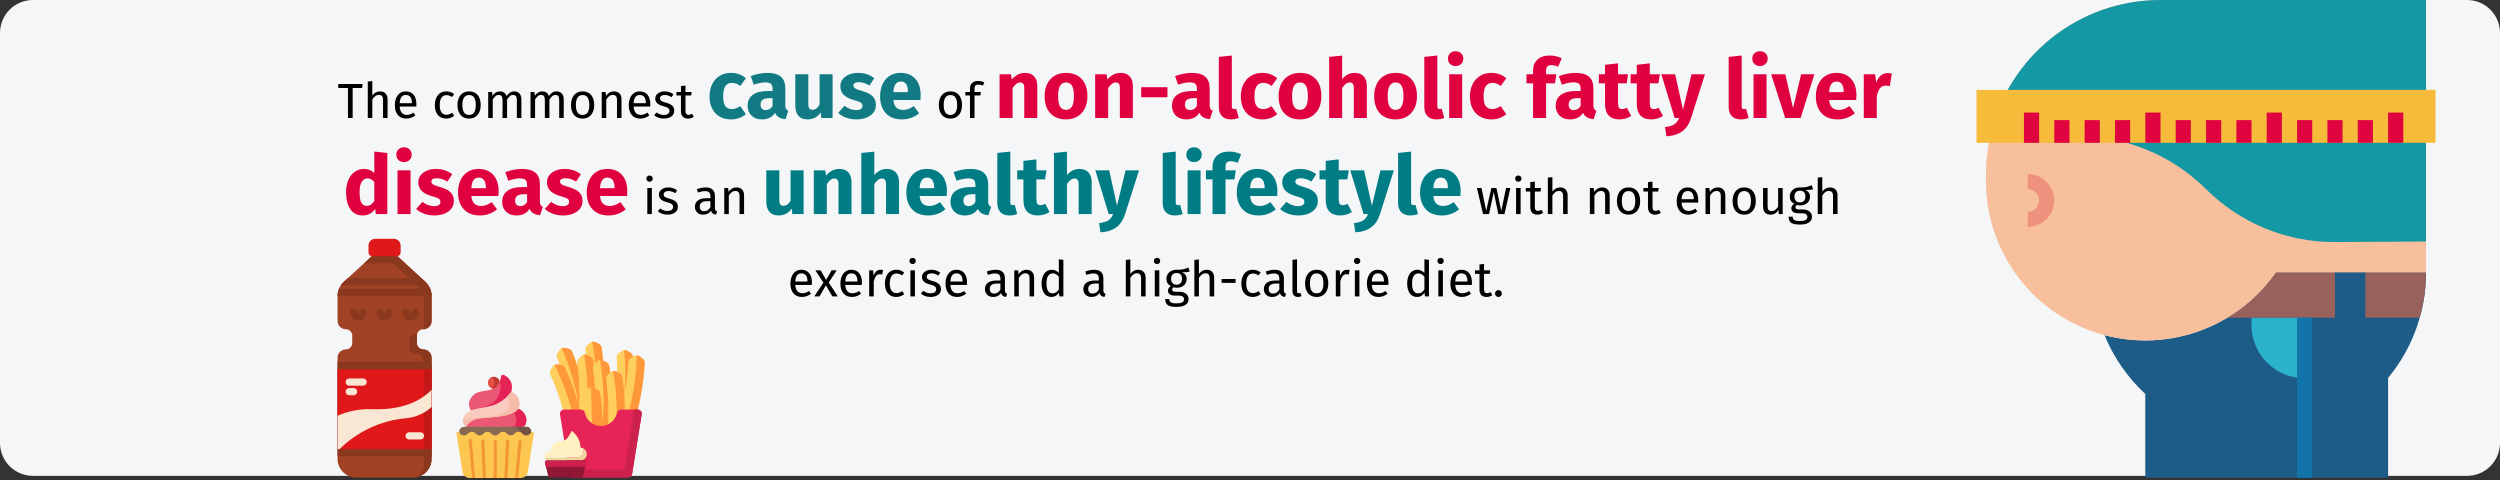 <?xml version="1.0" encoding="UTF-8"?>
<svg xmlns="http://www.w3.org/2000/svg" xmlns:xlink="http://www.w3.org/1999/xlink" width="911px" height="175px" viewBox="0 0 911 175" version="1.1">
  <rect x="0" y="0" width="911" height="175" fill="#333333" stroke="none"/>
  <title>fettleber-ursachen-en</title>
  <g id="Page-1" stroke="none" stroke-width="1" fill="none" fill-rule="evenodd">
    <g id="vorlage" transform="translate(0, -1712)" fill-rule="nonzero">
      <g id="fettleber-ursachen-en" transform="translate(0, 1712)">
        <path d="M911,12.004 L911,161.401 C911,168.028 905.627,173.401 899,173.401 L12,173.401 C8.817,173.401 5.764,172.138 3.514,169.887 C1.263,167.637 0,164.584 0,161.401 L0,12.004 C0,8.821 1.263,5.768 3.514,3.517 C5.764,1.267 8.817,0.004 12,0.004 L899,0.004 C905.627,0.004 911,5.377 911,12.004 Z" id="Path" fill="#F5F6F7"></path>
        <g id="Group" transform="translate(720.244, 0)">
          <path d="M163.799,99.23 L163.799,100.01 C163.799,100.37 163.789,100.72 163.769,101.07 C163.759,101.88 163.719,102.69 163.649,103.5 C163.609,104.17 163.549,104.83 163.479,105.5 C163.409,106.2 163.319,106.89 163.229,107.58 C161.698,118.66 157.11,129.093 149.979,137.71 L149.979,174.09 L61.499,174.09 L61.499,143.57 C55.046,137.585 49.975,130.265 46.639,122.12 C70.205,128.337 95.147,119.199 109.119,99.23 L163.799,99.23 Z" id="Path" fill="#1D5C87"></path>
          <path d="M119.566,137.816 C108.894,137.832 100.228,129.195 100.212,118.523 L100.212,115.766 L119.566,115.766 L119.566,137.816 Z" id="Path" fill="#2BB2CD"></path>
          <path d="M163.809,99.23 C163.809,99.49 163.809,99.75 163.799,100.01 C163.799,100.37 163.789,100.72 163.769,101.07 C163.759,101.88 163.719,102.69 163.649,103.5 C163.609,104.17 163.549,104.83 163.479,105.5 C163.409,106.2 163.319,106.89 163.229,107.58 C162.839,110.347 162.257,113.084 161.489,115.77 L91.369,115.77 C98.389,111.574 104.439,105.937 109.119,99.23 L163.809,99.23 Z" id="Path" fill="#99615C"></path>
          <polygon id="Path" fill="#1D5C87" points="130.633 99.228 141.694 99.228 141.694 124.035 130.633 124.035"></polygon>
          <polygon id="Path" fill="#1274A8" points="116.809 115.766 122.339 115.766 122.339 174.092 116.809 174.092"></polygon>
          <path d="M163.799,-7.10542736e-15 L163.799,99.23 L109.119,99.23 C94.619,119.997 68.332,128.971 44.161,121.404 C19.989,113.838 3.51,91.478 3.439,66.15 L3.439,63.4 C3.493,28.334 31.962,-0.051 67.029,-7.10542736e-15 L163.799,-7.10542736e-15 Z" id="Path" fill="#F7BF9B"></path>
          <path d="M83.622,68.91 C96.031,81.27 112.834,88.208 130.349,88.203 L163.804,88.005 L163.804,0.003 L67.033,0.003 C37.28,-0.028 11.489,20.588 4.964,49.616 L36.896,49.616 C54.411,49.611 71.213,56.549 83.622,68.91 L83.622,68.91 Z" id="Path" fill="#1398A4"></path>
          <path d="M18.647,82.691 L18.647,77.178 C20.931,77.178 22.782,75.327 22.782,73.044 C22.782,70.761 20.931,68.91 18.647,68.91 L18.647,63.397 C23.975,63.397 28.294,67.716 28.294,73.044 C28.294,78.372 23.975,82.691 18.647,82.691 L18.647,82.691 Z" id="Path" fill="#EE927D"></path>
          <polygon id="Path" fill="#F7BB3B" points="0 32.751 167.261 32.751 167.261 52.043 0 52.043"></polygon>
          <g id="Path" transform="translate(17.28, 41.019)" fill="#DF0440">
            <polygon points="11.058 2.756 16.588 2.756 16.588 11.024 11.058 11.024"></polygon>
            <polygon points="22.117 2.756 27.646 2.756 27.646 11.024 22.117 11.024"></polygon>
            <polygon points="33.175 2.756 38.704 2.756 38.704 11.024 33.175 11.024"></polygon>
            <polygon points="44.234 0 49.763 0 49.763 11.024 44.234 11.024"></polygon>
            <polygon points="0 0 5.529 0 5.529 11.024 0 11.024"></polygon>
            <polygon points="55.292 2.756 60.821 2.756 60.821 11.024 55.292 11.024"></polygon>
            <polygon points="66.35 2.756 71.88 2.756 71.88 11.024 66.35 11.024"></polygon>
            <polygon points="77.409 2.756 82.938 2.756 82.938 11.024 77.409 11.024"></polygon>
            <polygon points="88.467 0 93.996 0 93.996 11.024 88.467 11.024"></polygon>
            <polygon points="99.526 2.756 105.055 2.756 105.055 11.024 99.526 11.024"></polygon>
            <polygon points="110.584 2.756 116.113 2.756 116.113 11.024 110.584 11.024"></polygon>
            <polygon points="121.642 2.756 127.171 2.756 127.171 11.024 121.642 11.024"></polygon>
            <polygon points="132.701 0 138.23 0 138.23 11.024 132.701 11.024"></polygon>
          </g>
        </g>
        <g id="Group" transform="translate(123, 87.029)">
          <path d="M34.275,43.337 L34.275,80.166 C34.275,81.979 33.555,83.717 32.273,84.999 C30.991,86.28 29.252,87 27.439,87 L6.836,87 C3.062,87 0.002,83.94 0.002,80.166 L0.002,43.337 C0.002,41.661 1.361,40.302 3.037,40.302 C4.322,40.302 5.363,39.26 5.364,37.975 L5.364,35.281 C5.364,34.664 5.119,34.072 4.683,33.636 C4.246,33.199 3.654,32.955 3.037,32.955 C2.232,32.955 1.459,32.636 0.89,32.066 C0.32,31.497 0,30.725 0,29.92 L0.002,20.803 L0.002,20.777 C0.01,18.844 0.824,17.002 2.248,15.695 L3.711,14.354 L9.593,8.963 L13.99,4.932 L20.285,4.932 L24.682,8.963 L30.564,14.355 L32.027,15.695 C32.444,16.077 32.812,16.509 33.123,16.98 C33.869,18.106 34.269,19.426 34.273,20.777 L34.273,29.92 C34.273,30.725 33.954,31.497 33.384,32.067 C32.815,32.636 32.043,32.956 31.238,32.955 C29.953,32.955 28.911,33.997 28.911,35.282 L28.911,37.976 C28.911,38.593 29.156,39.185 29.592,39.621 C30.029,40.058 30.621,40.303 31.238,40.302 C32.915,40.302 34.274,41.66 34.275,43.337 Z" id="Path" fill="#A24224"></path>
          <g transform="translate(0.003, 4.931)" fill="#8A381E">
            <polygon id="Path" points="24.679 4.032 9.59 4.032 13.988 0 20.282 0"></polygon>
            <path d="M34.272,38.406 L34.272,75.235 C34.272,78.305 32.225,80.998 29.268,81.82 C30.674,80.528 31.474,78.704 31.471,76.794 L31.471,39.967 C31.471,39.162 31.151,38.389 30.582,37.819 C30.012,37.25 29.239,36.93 28.434,36.93 C27.817,36.93 27.225,36.686 26.789,36.25 C26.353,35.814 26.107,35.222 26.107,34.605 L26.107,31.91 C26.108,31.293 26.353,30.701 26.789,30.265 C27.225,29.829 27.817,29.585 28.434,29.585 C28.645,29.585 28.855,29.563 29.062,29.521 C28.96,29.785 28.908,30.066 28.908,30.35 L28.908,33.045 C28.908,33.662 29.153,34.254 29.589,34.69 C30.025,35.126 30.617,35.371 31.234,35.371 C32.04,35.371 32.812,35.69 33.382,36.259 C33.952,36.828 34.272,37.601 34.272,38.406 Z" id="Path"></path>
            <path d="M34.27,15.874 L34.27,24.988 C34.27,25.794 33.951,26.566 33.381,27.135 C32.812,27.704 32.04,28.024 31.235,28.024 C31.184,28.024 31.134,28.025 31.084,28.029 C31.337,27.577 31.47,27.067 31.469,26.548 L31.469,17.433 C31.47,15.491 30.656,13.637 29.223,12.324 L17.481,1.56 L12.286,1.56 L13.987,-1.40016894e-23 L20.282,-1.40016894e-23 L32.024,10.764 C33.457,12.076 34.272,13.931 34.27,15.874 L34.27,15.874 Z" id="Path"></path>
            <rect id="Rectangle" x="2.80033789e-23" y="39.969" width="34.273" height="34.355"></rect>
          </g>
          <rect id="Rectangle" fill="#E1181A" x="0.003" y="47.525" width="34.273" height="29.104"></rect>
          <rect id="Rectangle" fill="#C41718" x="31.474" y="47.525" width="2.801" height="29.104"></rect>
          <path d="M34.275,54.985 L34.275,61.276 C31.692,63.64 28.399,65.084 24.91,65.381 C15.791,66.205 7.244,70.183 0.742,76.63 L0.002,76.63 L0.002,64.478 C3.866,62.766 8.065,61.946 12.289,62.078 C24.089,62.552 30.68,58.719 34.275,54.985 Z" id="Path" fill="#F9E7D3"></path>
          <path d="M21.595,6.337 L12.68,6.337 C11.907,6.337 11.28,5.71 11.28,4.937 L11.28,2.46 C11.28,1.808 11.539,1.182 12.001,0.721 C12.462,0.259 13.088,0 13.74,0 L20.536,0 C21.894,0 22.996,1.102 22.996,2.46 L22.996,4.936 C22.996,5.71 22.369,6.337 21.595,6.337 L21.595,6.337 Z" id="Path" fill="#E1181A"></path>
          <g id="Path" transform="translate(4.551, 25.405)" fill="#8A381E">
            <path d="M3.063,4.365 C1.372,4.363 0.002,2.993 0,1.302 C0.006,0.581 0.592,0 1.313,0 C2.034,0 2.62,0.581 2.626,1.302 C2.622,1.46 2.705,1.608 2.842,1.688 C2.978,1.768 3.148,1.768 3.284,1.688 C3.421,1.608 3.504,1.46 3.501,1.302 C3.507,0.581 4.093,0 4.813,0 C5.534,0 6.12,0.581 6.126,1.302 C6.125,2.993 4.754,4.363 3.063,4.365 Z"></path>
            <path d="M12.586,4.365 C10.895,4.363 9.525,2.993 9.523,1.302 C9.529,0.581 10.115,0 10.836,0 C11.557,0 12.143,0.581 12.149,1.302 C12.145,1.46 12.228,1.608 12.365,1.688 C12.501,1.768 12.671,1.768 12.807,1.688 C12.944,1.608 13.027,1.46 13.024,1.302 C13.03,0.581 13.616,0 14.336,0 C15.057,0 15.643,0.581 15.649,1.302 C15.648,2.993 14.277,4.363 12.586,4.365 Z"></path>
            <path d="M22.109,4.365 C20.418,4.363 19.048,2.993 19.046,1.302 C19.052,0.581 19.638,0 20.359,0 C21.079,0 21.665,0.581 21.671,1.302 C21.676,1.54 21.871,1.73 22.109,1.73 C22.347,1.73 22.541,1.54 22.546,1.302 C22.552,0.581 23.138,0 23.859,0 C24.58,0 25.166,0.581 25.172,1.302 C25.17,2.993 23.8,4.363 22.109,4.365 Z"></path>
          </g>
          <g id="Path" transform="translate(2.94, 50.881)" fill="#F9E7D3">
            <path d="M6.425,2.626 L1.302,2.626 C0.581,2.62 0,2.034 0,1.313 C0,0.592 0.581,0.006 1.302,0 L6.425,0 C7.145,0.006 7.727,0.592 7.727,1.313 C7.727,2.034 7.145,2.62 6.425,2.626 L6.425,2.626 Z"></path>
            <path d="M2.924,6.127 L1.302,6.127 C0.581,6.121 1.16529009e-12,5.535 1.16529009e-12,4.814 C1.16529009e-12,4.093 0.581,3.507 1.302,3.501 L2.924,3.501 C3.645,3.507 4.226,4.093 4.226,4.814 C4.226,5.535 3.645,6.121 2.924,6.127 L2.924,6.127 Z"></path>
            <path d="M27.252,22.231 L23.17,22.231 C22.698,22.235 22.261,21.986 22.024,21.578 C21.787,21.17 21.787,20.667 22.024,20.259 C22.261,19.851 22.698,19.602 23.17,19.606 L27.252,19.606 C27.724,19.602 28.161,19.851 28.398,20.259 C28.635,20.667 28.635,21.17 28.398,21.578 C28.161,21.986 27.724,22.235 27.252,22.231 Z"></path>
          </g>
          <g id="Path" transform="translate(0.002, 14.354)" fill="#8A381E">
            <path d="M34.271,6.422 L0,6.422 C0.003,5.521 0.182,4.629 0.527,3.797 L33.744,3.797 C34.089,4.629 34.268,5.521 34.271,6.422 L34.271,6.422 Z"></path>
            <path d="M33.121,2.626 L1.15,2.626 C1.461,2.154 1.83,1.723 2.246,1.341 L3.71,0 L30.562,0 L32.026,1.341 C32.442,1.722 32.81,2.154 33.121,2.626 L33.121,2.626 Z"></path>
          </g>
        </g>
        <g id="cup-cake" transform="translate(166.308, 136.609)">
          <path d="M15.795,2.87 C15.795,3.746 15.268,4.535 14.459,4.87 C13.649,5.206 12.718,5.02 12.099,4.401 C11.479,3.782 11.294,2.85 11.629,2.041 C11.964,1.232 12.754,0.704 13.63,0.704 C14.826,0.704 15.795,1.674 15.795,2.87 Z" id="Path" fill="#E45144"></path>
          <path d="M13.63,0.704 C13.306,0.704 12.986,0.776 12.694,0.916 C13.446,1.277 13.924,2.036 13.924,2.87 C13.924,3.703 13.446,4.463 12.694,4.823 C13.497,5.207 14.453,5.062 15.105,4.455 C15.756,3.849 15.971,2.906 15.645,2.077 C15.319,1.249 14.52,0.704 13.63,0.704 L13.63,0.704 Z" id="Path-2" fill="#C43730"></path>
          <path d="M3.376,19.445 C3.615,18.434 4.114,17.504 4.823,16.745 C6.229,14.936 8.947,14.956 10.466,14.9 C14.575,14.687 18.619,13.788 22.431,12.241 C23.679,12.725 24.677,13.694 25.198,14.927 C25.614,15.928 25.619,17.052 25.211,18.056 C24.078,20.052 20.183,19.403 13.071,19.281 C9.314,19.218 5.602,19.326 3.376,19.445 Z" id="Path-3" fill="#EA5873"></path>
          <path d="M3.387,19.308 C3.381,19.353 3.377,19.399 3.376,19.445 C4.758,19.371 6.716,19.301 8.9,19.275 C6.967,19.25 5.064,19.268 3.387,19.308 L3.387,19.308 Z" id="Path-4" fill="#EA5C99"></path>
          <path d="M25.198,14.928 C24.677,13.695 23.679,12.726 22.431,12.242 C21.64,12.545 20.878,12.816 20.145,13.056 C20.763,13.547 21.241,14.193 21.53,14.928 C21.945,15.928 21.95,17.053 21.542,18.057 C21.027,18.964 19.941,19.325 18.242,19.437 C22.125,19.56 24.391,19.5 25.211,18.057 C25.618,17.053 25.614,15.928 25.198,14.928 L25.198,14.928 Z" id="Path-5" fill="#E52357"></path>
          <path d="M5.448,13.085 C4.927,12.445 4.618,11.66 4.562,10.838 C4.563,9.727 4.986,8.657 5.745,7.846 C8.267,4.874 12.319,6.679 14.821,4.062 C15.688,3.099 16.209,1.874 16.301,0.581 C16.329,0.371 16.454,0.187 16.639,0.084 C16.824,-0.019 17.047,-0.028 17.239,0.06 C18.39,0.539 19.322,1.429 19.853,2.556 C20.299,3.717 20.332,4.995 19.948,6.178 C19.573,7.758 18.681,9.169 17.415,10.186 C16.615,10.723 15.741,11.142 14.821,11.428 C9.524,13.554 8.031,13.75 6.56,13.422 C6.181,13.337 5.809,13.225 5.448,13.085 L5.448,13.085 Z" id="Path-6" fill="#EA5873"></path>
          <path d="M19.853,2.556 C19.322,1.428 18.39,0.539 17.239,0.06 C17.047,-0.028 16.824,-0.019 16.639,0.084 C16.454,0.186 16.329,0.37 16.301,0.58 C16.225,1.289 16.043,1.983 15.761,2.638 C16.172,3.779 16.193,5.024 15.821,6.178 C15.446,7.758 14.554,9.168 13.288,10.185 C12.488,10.723 11.614,11.142 10.694,11.428 C9.077,12.107 7.425,12.696 5.743,13.192 C6.011,13.284 6.283,13.36 6.559,13.422 C8.03,13.751 9.523,13.555 14.82,11.428 C15.74,11.142 16.614,10.724 17.414,10.186 C18.68,9.169 19.572,7.759 19.947,6.178 C20.332,4.996 20.299,3.717 19.853,2.556 Z" id="Path-7" fill="#E52357"></path>
          <path d="M3.507,19.078 C2.748,18.325 2.339,17.288 2.381,16.219 C2.499,15.443 2.888,14.735 3.478,14.217 C6.158,11.58 10.777,12.503 15.101,10.353 C17.027,9.368 18.689,7.937 19.948,6.178 C20.39,6.35 20.806,6.582 21.184,6.868 C21.874,7.374 22.405,8.066 22.716,8.863 C23.1,9.87 23.105,10.983 22.729,11.993 C21.421,14.801 15.515,15.276 10.572,15.674 C8.612,15.831 5.86,15.94 4.226,17.912 C3.934,18.266 3.692,18.658 3.507,19.078 Z" id="Path-8" fill="#F9CBBF"></path>
          <path d="M22.716,8.863 C22.405,8.066 21.874,7.374 21.184,6.868 C20.806,6.582 20.39,6.349 19.948,6.177 C19.514,6.76 19.041,7.313 18.533,7.832 C18.768,8.148 18.958,8.495 19.099,8.863 C19.483,9.87 19.488,10.983 19.112,11.993 C17.804,14.801 11.898,15.276 6.955,15.674 C5.383,15.696 3.828,16.001 2.363,16.574 C2.439,17.517 2.843,18.404 3.507,19.078 C3.692,18.658 3.934,18.266 4.226,17.912 C5.86,15.94 8.611,15.832 10.572,15.674 C15.515,15.276 21.421,14.801 22.729,11.993 C23.105,10.983 23.101,9.87 22.716,8.863 L22.716,8.863 Z" id="Path-9" fill="#F7BCAA"></path>
          <path d="M27.253,24.161 L1.013,24.161 L1.013,20.687 C1.013,19.713 1.802,18.924 2.776,18.924 L25.49,18.924 C26.464,18.924 27.253,19.713 27.253,20.687 L27.253,24.161 Z" id="Path-10" fill="#876954"></path>
          <path d="M25.49,18.923 L21.268,18.923 C22.242,18.923 23.031,19.713 23.031,20.686 L23.031,24.161 L27.253,24.161 L27.253,20.686 C27.253,19.713 26.463,18.923 25.49,18.923 Z" id="Path-11" fill="#715245"></path>
          <path d="M28.261,21.178 L26.045,35.342 C25.845,36.627 24.738,37.574 23.438,37.574 L4.829,37.574 C3.529,37.574 2.422,36.627 2.222,35.342 L0.004,21.178 C-0.014,21.06 0.029,20.94 0.119,20.862 C0.209,20.783 0.333,20.755 0.448,20.789 C1.381,21.066 1.561,22.064 2.784,22.064 C4.202,22.064 4.202,20.719 5.62,20.719 C7.039,20.719 7.039,22.064 8.457,22.064 C9.875,22.064 9.876,20.719 11.294,20.719 C12.712,20.719 12.712,22.064 14.131,22.064 C15.549,22.064 15.549,20.719 16.967,20.719 C18.385,20.719 18.386,22.064 19.805,22.064 C21.224,22.064 21.223,20.719 22.642,20.719 C24.061,20.719 24.061,22.064 25.48,22.064 C26.702,22.064 26.883,21.066 27.817,20.789 C27.932,20.755 28.056,20.783 28.146,20.862 C28.236,20.941 28.28,21.06 28.261,21.178 L28.261,21.178 Z" id="Path-12" fill="#FCC64F"></path>
          <g id="Group" transform="translate(4.453, 23.308)" fill="#F39734">
            <path d="M10.248,14.266 L9.114,14.266 L9.111,0.854 C9.111,0.704 9.171,0.559 9.277,0.453 C9.383,0.346 9.527,0.287 9.678,0.287 L9.678,0.287 C9.991,0.287 10.245,0.54 10.246,0.853 L10.248,14.266 Z" id="Path-13"></path>
            <path d="M6.333,14.266 L5.197,14.266 L4.584,0.88 C4.575,0.677 4.674,0.485 4.845,0.376 C5.015,0.267 5.232,0.257 5.412,0.35 C5.592,0.443 5.708,0.625 5.718,0.828 L6.332,14.241 L6.333,14.266 Z" id="Path-14"></path>
            <path d="M2.417,14.266 L1.28,14.266 L0.002,0.621 C-0.016,0.419 0.074,0.222 0.239,0.105 C0.404,-0.013 0.62,-0.033 0.804,0.052 C0.988,0.136 1.114,0.313 1.132,0.514 L2.415,14.213 C2.416,14.231 2.417,14.249 2.417,14.266 Z" id="Path-15"></path>
            <path d="M14.778,0.88 L14.165,14.266 L13.029,14.266 L13.029,14.241 L13.645,0.828 C13.651,0.623 13.768,0.438 13.949,0.344 C14.13,0.249 14.348,0.259 14.52,0.37 C14.692,0.481 14.79,0.676 14.778,0.88 L14.778,0.88 Z" id="Path-16"></path>
            <path d="M19.333,0.906 L18.082,14.266 L16.945,14.266 C16.945,14.249 16.946,14.231 16.947,14.214 L18.203,0.801 C18.232,0.489 18.508,0.26 18.82,0.289 C19.133,0.318 19.362,0.594 19.333,0.906 L19.333,0.906 Z" id="Path-17"></path>
          </g>
        </g>
        <g id="Group" transform="translate(198.364, 124.49)">
          <path d="M35.884,15.106 C36.29,12.144 36.486,9.672 36.58,7.869 C36.614,7.2 36.31,6.56 35.771,6.163 C34.59,5.294 34.333,5.011 33.662,5.005 C33.167,5.006 32.686,5.177 32.302,5.49 C32.239,4.844 31.865,4.27 31.301,3.951 C30.025,3.229 29.736,2.979 29.069,3.053 C28.426,3.095 28.185,3.375 27.1,4.227 C26.581,4.635 26.298,5.274 26.343,5.932 C26.433,7.249 26.513,8.987 26.519,11.051 C25.792,10.536 24.809,10.576 24.127,11.149 L23.97,11.292 C23.873,10.427 23.773,9.65 23.676,8.971 C23.581,8.309 23.16,7.738 22.555,7.453 L21.407,6.91 C21.251,5.079 21.062,3.519 20.886,2.283 C20.791,1.62 20.37,1.05 19.765,0.764 C18.44,0.138 18.133,-0.09 17.474,0.032 C16.836,0.121 16.62,0.415 15.596,1.347 C15.108,1.792 14.872,2.45 14.966,3.103 C15.036,3.593 15.109,4.144 15.181,4.747 C14.42,4.612 13.648,4.911 13.177,5.523 L12.607,6.043 C12.119,6.488 11.883,7.145 11.977,7.799 C12.039,8.235 12.104,8.72 12.168,9.247 C11.431,7.003 10.726,5.146 10.155,3.745 C9.902,3.125 9.355,2.675 8.699,2.545 C7.252,2.258 6.905,2.114 6.298,2.391 C5.701,2.633 5.561,2.973 4.797,4.124 C4.431,4.674 4.362,5.369 4.612,5.981 C4.894,6.671 5.214,7.489 5.557,8.424 L4.788,8.305 L4.781,8.304 C4.065,8.194 3.354,8.527 2.98,9.147 L2.308,10.256 C1.967,10.821 1.927,11.519 2.202,12.119 C2.906,13.655 3.835,15.84 4.8,18.544 C6.231,22.568 7.378,26.689 8.23,30.874 L32.344,30.874 C33.961,25.726 35.145,20.451 35.884,15.106 Z" id="Path" fill="#FFCF5D"></path>
          <g id="Path" transform="translate(3.735, 0.003)" fill="#FF983B">
            <path d="M25.413,19.201 C25.755,17.445 26.014,15.841 26.209,14.433 C26.604,11.59 26.79,9.222 26.877,7.535 C26.91,6.875 27.268,6.275 27.832,5.932 L28.567,5.486 C28.504,4.841 28.13,4.267 27.566,3.947 L26.373,3.273 C26.06,3.088 25.695,3.009 25.333,3.049 C25.873,8.418 25.9,13.827 25.413,19.201 L25.413,19.201 Z"></path>
            <path d="M18.82,7.45 L17.672,6.907 C17.516,5.075 17.327,3.516 17.151,2.279 C17.056,1.617 16.635,1.046 16.03,0.761 L14.792,0.176 C14.466,0.013 14.096,-0.038 13.739,0.028 C14.214,2.651 14.547,5.297 14.736,7.955 L15.609,7.16 L15.609,7.16 C15.862,6.92 16.183,6.765 16.529,6.717 C17.815,14.205 18.136,21.827 17.485,29.396 C17.459,28.236 17.415,27.156 17.358,26.169 C17.188,23.184 16.907,20.72 16.653,18.932 C16.558,18.27 16.137,17.7 15.532,17.414 L14.707,17.024 C14.701,16.911 14.695,16.797 14.689,16.687 C14.531,13.82 14.259,11.461 14.021,9.788 C13.95,9.295 14.067,8.793 14.348,8.382 C14.285,7.876 14.223,7.405 14.161,6.975 C14.067,6.313 13.646,5.742 13.041,5.457 L11.803,4.872 L11.803,4.872 C11.688,4.817 11.569,4.774 11.445,4.744 C11.218,4.687 10.98,4.68 10.749,4.724 C11.494,8.92 11.907,13.168 11.987,17.428 L12.321,17.124 C12.577,16.883 12.901,16.728 13.249,16.68 L13.645,30.87 L19.451,30.87 C19.649,27.473 19.656,24.069 19.472,20.672 C19.314,17.806 19.042,15.446 18.804,13.774 C18.71,13.12 18.946,12.463 19.434,12.018 L19.626,11.843 L20.235,11.288 C20.138,10.423 20.037,9.646 19.941,8.968 C19.846,8.305 19.425,7.735 18.82,7.45 Z"></path>
            <path d="M8.433,9.244 C7.695,7 6.99,5.143 6.42,3.742 C6.167,3.122 5.62,2.672 4.963,2.542 L4.037,2.358 L3.62,2.275 C3.264,2.197 2.893,2.237 2.562,2.388 C5.564,9.183 7.7,16.328 8.921,23.655 C8.162,20.859 7.365,18.407 6.641,16.389 C5.631,13.574 4.662,11.292 3.911,9.65 C3.632,9.041 3.066,8.614 2.405,8.511 L1.821,8.421 L1.053,8.302 L1.052,8.302 C0.694,8.239 0.324,8.294 0,8.459 C3.497,15.562 6.032,23.099 7.541,30.871 L8.341,30.871 C8.657,28.368 8.848,25.979 8.949,23.759 C9.108,20.254 9.046,17.164 8.91,14.695 C8.793,12.576 8.614,10.736 8.433,9.244 Z"></path>
            <path d="M25.43,20.191 C25.414,19.913 25.397,19.642 25.38,19.374 C25.208,16.755 24.955,14.576 24.724,12.954 C24.63,12.292 24.209,11.721 23.604,11.436 L22.934,11.119 L22.784,11.048 L22.365,10.851 C22.039,10.688 21.669,10.637 21.311,10.703 C22.462,17.36 22.841,24.127 22.439,30.87 L25.436,30.87 C25.63,27.313 25.628,23.748 25.43,20.191 L25.43,20.191 Z"></path>
            <path d="M32.036,6.16 L30.933,5.348 C30.644,5.126 30.291,5.004 29.927,5.001 C29.716,13.795 28.215,22.511 25.475,30.87 L28.61,30.87 C30.226,25.722 31.41,20.447 32.149,15.102 C32.555,12.14 32.751,9.668 32.844,7.865 C32.879,7.197 32.575,6.556 32.036,6.16 Z"></path>
          </g>
          <path d="M33.997,24.749 L27.924,24.749 C27.216,24.754 26.609,25.258 26.474,25.953 C25.901,28.731 23.456,30.724 20.62,30.724 C17.784,30.724 15.339,28.731 14.766,25.953 C14.631,25.258 14.025,24.754 13.316,24.749 L7.164,24.749 C6.726,24.749 6.311,24.941 6.027,25.274 C5.743,25.607 5.62,26.048 5.689,26.48 L9.089,47.603 L9.192,48.239 C9.308,48.963 9.933,49.495 10.666,49.495 L30.494,49.495 C31.228,49.495 31.853,48.963 31.969,48.239 L35.471,26.48 C35.541,26.048 35.418,25.607 35.134,25.274 C34.85,24.941 34.435,24.749 33.997,24.749 Z" id="Path" fill="#E72457"></path>
          <path d="M33.997,24.749 L32.724,24.749 L29.222,46.508 L8.913,46.508 L9.089,47.603 L9.192,48.239 C9.308,48.963 9.933,49.495 10.667,49.495 L30.495,49.495 C31.228,49.495 31.853,48.963 31.969,48.239 L35.472,26.48 C35.541,26.048 35.418,25.607 35.134,25.274 C34.85,24.941 34.435,24.749 33.997,24.749 L33.997,24.749 Z" id="Path" fill="#CC204D"></path>
          <path d="M15.466,40.988 C15.466,41.603 15.222,42.194 14.787,42.629 C14.352,43.064 13.762,43.308 13.146,43.308 L1.546,43.308 C0.866,43.308 0.266,42.865 0.067,42.215 C0.158,42.231 0.25,42.239 0.342,42.239 L11.942,42.239 C12.757,42.239 13.513,41.811 13.932,41.112 C14.351,40.413 14.372,39.544 13.987,38.825 C14.879,39.172 15.467,40.031 15.466,40.988 Z" id="Path" fill="#EBD79A"></path>
          <path d="M14.262,39.919 C14.262,41.2 13.224,42.239 11.942,42.239 L0.342,42.239 C0.25,42.239 0.158,42.231 0.068,42.215 C0.022,42.068 -0,41.915 0,41.761 C0,41.351 0.163,40.958 0.453,40.667 C0.743,40.377 1.137,40.214 1.547,40.215 L2.32,40.215 L2.32,39.804 C2.321,37.895 3.868,36.348 5.777,36.348 C6.991,36.348 8.116,35.711 8.741,34.67 L9.999,32.573 L10.054,32.481 L10.961,33.388 C12.177,34.604 12.936,36.203 13.109,37.914 C13.135,38.164 13.147,38.416 13.147,38.668 C13.492,38.562 13.866,38.667 14.106,38.936 C14.345,39.205 14.407,39.589 14.263,39.919 L14.262,39.919 Z" id="Path" fill="#FFF0C2"></path>
          <path d="M0.222,44.198 L1.547,49.495 L13.92,49.495 L15.231,44.251 C15.288,44.024 15.237,43.784 15.093,43.6 C14.95,43.416 14.729,43.308 14.495,43.308 L0.916,43.308 C0.696,43.308 0.488,43.41 0.352,43.584 C0.217,43.758 0.169,43.984 0.222,44.198 L0.222,44.198 Z" id="Path" fill="#911737"></path>
          <path d="M14.887,45.628 L15.251,44.17 C15.303,43.963 15.256,43.743 15.125,43.575 C14.994,43.407 14.792,43.308 14.578,43.308 L0.888,43.308 C0.674,43.308 0.472,43.407 0.341,43.575 C0.21,43.743 0.163,43.963 0.215,44.17 L0.579,45.628 L14.887,45.628 Z" id="Path" fill="#CC204D"></path>
        </g>
        <g id="The-commonest-cause" transform="translate(123.27, 18.67)">
          <path d="M5.238,24.33 L5.238,13.386 L8.676,13.386 L8.856,11.928 L2.84217094e-14,11.928 L2.84217094e-14,13.386 L3.528,13.386 L3.528,24.33 L5.238,24.33 Z M12.402,24.33 L12.402,17.58 C12.738,17.052 13.098,16.644 13.482,16.356 C13.866,16.068 14.304,15.924 14.796,15.924 C15.288,15.924 15.663,16.062 15.921,16.338 C16.179,16.614 16.308,17.088 16.308,17.76 L16.308,17.76 L16.308,24.33 L17.964,24.33 L17.964,17.526 C17.964,16.626 17.721,15.918 17.235,15.402 C16.749,14.886 16.074,14.628 15.21,14.628 C14.082,14.628 13.146,15.138 12.402,16.158 L12.402,16.158 L12.402,10.866 L10.746,11.046 L10.746,24.33 L12.402,24.33 Z M24.804,24.546 C26.004,24.546 27.108,24.15 28.116,23.358 L28.116,23.358 L27.396,22.368 C26.976,22.656 26.574,22.866 26.19,22.998 C25.806,23.13 25.386,23.196 24.93,23.196 C24.21,23.196 23.622,22.95 23.166,22.458 C22.71,21.966 22.446,21.198 22.374,20.154 L22.374,20.154 L28.422,20.154 C28.446,19.866 28.458,19.584 28.458,19.308 C28.458,17.844 28.122,16.698 27.45,15.87 C26.778,15.042 25.812,14.628 24.552,14.628 C23.748,14.628 23.049,14.844 22.455,15.276 C21.861,15.708 21.405,16.305 21.087,17.067 C20.769,17.829 20.61,18.702 20.61,19.686 C20.61,21.198 20.979,22.386 21.717,23.25 C22.455,24.114 23.484,24.546 24.804,24.546 Z M26.82,18.93 L22.374,18.93 C22.494,16.938 23.232,15.942 24.588,15.942 C25.332,15.942 25.89,16.188 26.262,16.68 C26.634,17.172 26.82,17.886 26.82,18.822 L26.82,18.822 L26.82,18.93 Z M39.33,24.546 C40.398,24.546 41.364,24.198 42.228,23.502 L42.228,23.502 L41.472,22.422 C41.088,22.674 40.74,22.857 40.428,22.971 C40.116,23.085 39.774,23.142 39.402,23.142 C38.622,23.142 38.022,22.857 37.602,22.287 C37.182,21.717 36.972,20.832 36.972,19.632 C36.972,18.432 37.185,17.526 37.611,16.914 C38.037,16.302 38.634,15.996 39.402,15.996 C39.786,15.996 40.137,16.053 40.455,16.167 C40.773,16.281 41.1,16.458 41.436,16.698 L41.436,16.698 L42.228,15.654 C41.796,15.294 41.346,15.033 40.878,14.871 C40.41,14.709 39.894,14.628 39.33,14.628 C38.478,14.628 37.743,14.838 37.125,15.258 C36.507,15.678 36.03,16.266 35.694,17.022 C35.358,17.778 35.19,18.66 35.19,19.668 C35.19,21.192 35.559,22.386 36.297,23.25 C37.035,24.114 38.046,24.546 39.33,24.546 Z M47.664,24.546 C48.54,24.546 49.296,24.339 49.932,23.925 C50.568,23.511 51.054,22.929 51.39,22.179 C51.726,21.429 51.894,20.562 51.894,19.578 C51.894,18.054 51.525,16.848 50.787,15.96 C50.049,15.072 49.014,14.628 47.682,14.628 C46.794,14.628 46.032,14.835 45.396,15.249 C44.76,15.663 44.274,16.245 43.938,16.995 C43.602,17.745 43.434,18.612 43.434,19.596 C43.434,21.12 43.806,22.326 44.55,23.214 C45.294,24.102 46.332,24.546 47.664,24.546 Z M47.664,23.214 C46.032,23.214 45.216,22.008 45.216,19.596 C45.216,17.172 46.038,15.96 47.682,15.96 C49.302,15.96 50.112,17.166 50.112,19.578 C50.112,22.002 49.296,23.214 47.664,23.214 Z M56.286,24.33 L56.286,17.598 C56.646,17.034 56.988,16.614 57.312,16.338 C57.636,16.062 58.038,15.924 58.518,15.924 C59.406,15.924 59.85,16.536 59.85,17.76 L59.85,17.76 L59.85,24.33 L61.506,24.33 L61.506,17.598 C61.878,17.022 62.226,16.599 62.55,16.329 C62.874,16.059 63.27,15.924 63.738,15.924 C64.626,15.924 65.07,16.536 65.07,17.76 L65.07,17.76 L65.07,24.33 L66.726,24.33 L66.726,17.526 C66.726,16.638 66.492,15.933 66.024,15.411 C65.556,14.889 64.932,14.628 64.152,14.628 C63.54,14.628 63.009,14.775 62.559,15.069 C62.109,15.363 61.698,15.786 61.326,16.338 C61.146,15.798 60.849,15.378 60.435,15.078 C60.021,14.778 59.52,14.628 58.932,14.628 C57.816,14.628 56.904,15.162 56.196,16.23 L56.196,16.23 L56.052,14.844 L54.63,14.844 L54.63,24.33 L56.286,24.33 Z M71.712,24.33 L71.712,17.598 C72.072,17.034 72.414,16.614 72.738,16.338 C73.062,16.062 73.464,15.924 73.944,15.924 C74.832,15.924 75.276,16.536 75.276,17.76 L75.276,17.76 L75.276,24.33 L76.932,24.33 L76.932,17.598 C77.304,17.022 77.652,16.599 77.976,16.329 C78.3,16.059 78.696,15.924 79.164,15.924 C80.052,15.924 80.496,16.536 80.496,17.76 L80.496,17.76 L80.496,24.33 L82.152,24.33 L82.152,17.526 C82.152,16.638 81.918,15.933 81.45,15.411 C80.982,14.889 80.358,14.628 79.578,14.628 C78.966,14.628 78.435,14.775 77.985,15.069 C77.535,15.363 77.124,15.786 76.752,16.338 C76.572,15.798 76.275,15.378 75.861,15.078 C75.447,14.778 74.946,14.628 74.358,14.628 C73.242,14.628 72.33,15.162 71.622,16.23 L71.622,16.23 L71.478,14.844 L70.056,14.844 L70.056,24.33 L71.712,24.33 Z M89.028,24.546 C89.904,24.546 90.66,24.339 91.296,23.925 C91.932,23.511 92.418,22.929 92.754,22.179 C93.09,21.429 93.258,20.562 93.258,19.578 C93.258,18.054 92.889,16.848 92.151,15.96 C91.413,15.072 90.378,14.628 89.046,14.628 C88.158,14.628 87.396,14.835 86.76,15.249 C86.124,15.663 85.638,16.245 85.302,16.995 C84.966,17.745 84.798,18.612 84.798,19.596 C84.798,21.12 85.17,22.326 85.914,23.214 C86.658,24.102 87.696,24.546 89.028,24.546 Z M89.028,23.214 C87.396,23.214 86.58,22.008 86.58,19.596 C86.58,17.172 87.402,15.96 89.046,15.96 C90.666,15.96 91.476,17.166 91.476,19.578 C91.476,22.002 90.66,23.214 89.028,23.214 Z M97.65,24.33 L97.65,17.598 C97.986,17.058 98.346,16.644 98.73,16.356 C99.114,16.068 99.558,15.924 100.062,15.924 C100.554,15.924 100.926,16.062 101.178,16.338 C101.43,16.614 101.556,17.088 101.556,17.76 L101.556,17.76 L101.556,24.33 L103.212,24.33 L103.212,17.526 C103.212,16.626 102.969,15.918 102.483,15.402 C101.997,14.886 101.322,14.628 100.458,14.628 C99.858,14.628 99.309,14.772 98.811,15.06 C98.313,15.348 97.896,15.744 97.56,16.248 L97.56,16.248 L97.416,14.844 L95.994,14.844 L95.994,24.33 L97.65,24.33 Z M110.052,24.546 C111.252,24.546 112.356,24.15 113.364,23.358 L113.364,23.358 L112.644,22.368 C112.224,22.656 111.822,22.866 111.438,22.998 C111.054,23.13 110.634,23.196 110.178,23.196 C109.458,23.196 108.87,22.95 108.414,22.458 C107.958,21.966 107.694,21.198 107.622,20.154 L107.622,20.154 L113.67,20.154 C113.694,19.866 113.706,19.584 113.706,19.308 C113.706,17.844 113.37,16.698 112.698,15.87 C112.026,15.042 111.06,14.628 109.8,14.628 C108.996,14.628 108.297,14.844 107.703,15.276 C107.109,15.708 106.653,16.305 106.335,17.067 C106.017,17.829 105.858,18.702 105.858,19.686 C105.858,21.198 106.227,22.386 106.965,23.25 C107.703,24.114 108.732,24.546 110.052,24.546 Z M112.068,18.93 L107.622,18.93 C107.742,16.938 108.48,15.942 109.836,15.942 C110.58,15.942 111.138,16.188 111.51,16.68 C111.882,17.172 112.068,17.886 112.068,18.822 L112.068,18.822 L112.068,18.93 Z M118.674,24.546 C119.718,24.546 120.603,24.3 121.329,23.808 C122.055,23.316 122.418,22.602 122.418,21.666 C122.418,20.874 122.157,20.25 121.635,19.794 C121.113,19.338 120.324,18.978 119.268,18.714 C118.5,18.51 117.969,18.3 117.675,18.084 C117.381,17.868 117.234,17.568 117.234,17.184 C117.234,16.8 117.39,16.497 117.702,16.275 C118.014,16.053 118.44,15.942 118.98,15.942 C119.412,15.942 119.823,16.008 120.213,16.14 C120.603,16.272 121.014,16.476 121.446,16.752 L121.446,16.752 L122.148,15.708 C121.68,15.348 121.188,15.078 120.672,14.898 C120.156,14.718 119.574,14.628 118.926,14.628 C118.278,14.628 117.693,14.739 117.171,14.961 C116.649,15.183 116.241,15.495 115.947,15.897 C115.653,16.299 115.506,16.746 115.506,17.238 C115.506,17.922 115.731,18.486 116.181,18.93 C116.631,19.374 117.36,19.728 118.368,19.992 C118.992,20.16 119.466,20.319 119.79,20.469 C120.114,20.619 120.342,20.793 120.474,20.991 C120.606,21.189 120.672,21.45 120.672,21.774 C120.672,22.218 120.489,22.569 120.123,22.827 C119.757,23.085 119.262,23.214 118.638,23.214 C117.666,23.214 116.778,22.908 115.974,22.296 L115.974,22.296 L115.092,23.304 C116.04,24.132 117.234,24.546 118.674,24.546 Z M127.422,24.546 C128.214,24.546 128.922,24.33 129.546,23.898 L129.546,23.898 L128.916,22.8 C128.448,23.052 128.028,23.178 127.656,23.178 C127.248,23.178 126.957,23.067 126.783,22.845 C126.609,22.623 126.522,22.266 126.522,21.774 L126.522,21.774 L126.522,16.122 L128.592,16.122 L128.772,14.844 L126.522,14.844 L126.522,12.504 L124.866,12.702 L124.866,14.844 L123.21,14.844 L123.21,16.122 L124.866,16.122 L124.866,21.846 C124.866,22.722 125.091,23.391 125.541,23.853 C125.991,24.315 126.618,24.546 127.422,24.546 Z" id="Thecommonest" fill="#000000"></path>
          <path d="M143.166,24.84 C145.166,24.84 146.956,24.21 148.536,22.95 L148.536,22.95 L146.466,20.01 C145.846,20.39 145.316,20.665 144.876,20.835 C144.436,21.005 143.946,21.09 143.406,21.09 C142.386,21.09 141.606,20.74 141.066,20.04 C140.526,19.34 140.256,18.15 140.256,16.47 C140.256,14.73 140.526,13.47 141.066,12.69 C141.606,11.91 142.406,11.52 143.466,11.52 C144.486,11.52 145.496,11.9 146.496,12.66 L146.496,12.66 L148.536,9.84 C147.756,9.18 146.926,8.69 146.046,8.37 C145.166,8.05 144.176,7.89 143.076,7.89 C141.516,7.89 140.146,8.255 138.966,8.985 C137.786,9.715 136.876,10.73 136.236,12.03 C135.596,13.33 135.276,14.82 135.276,16.5 C135.276,18.18 135.596,19.645 136.236,20.895 C136.876,22.145 137.786,23.115 138.966,23.805 C140.146,24.495 141.546,24.84 143.166,24.84 Z M154.356,24.84 C156.516,24.84 158.116,24.04 159.156,22.44 C159.496,23.2 159.976,23.755 160.596,24.105 C161.216,24.455 162.016,24.67 162.996,24.75 L162.996,24.75 L163.986,21.66 C163.606,21.52 163.331,21.31 163.161,21.03 C162.991,20.75 162.906,20.31 162.906,19.71 L162.906,19.71 L162.906,13.53 C162.906,11.65 162.376,10.24 161.316,9.3 C160.256,8.36 158.586,7.89 156.306,7.89 C155.406,7.89 154.431,7.99 153.381,8.19 C152.331,8.39 151.306,8.68 150.306,9.06 L150.306,9.06 L151.386,12.18 C152.166,11.92 152.926,11.715 153.666,11.565 C154.406,11.415 155.036,11.34 155.556,11.34 C156.556,11.34 157.256,11.515 157.656,11.865 C158.056,12.215 158.256,12.86 158.256,13.8 L158.256,13.8 L158.256,14.49 L156.636,14.49 C154.216,14.49 152.366,14.95 151.086,15.87 C149.806,16.79 149.166,18.12 149.166,19.86 C149.166,21.34 149.636,22.54 150.576,23.46 C151.516,24.38 152.776,24.84 154.356,24.84 Z M155.736,21.45 C155.156,21.45 154.701,21.275 154.371,20.925 C154.041,20.575 153.876,20.08 153.876,19.44 C153.876,18.64 154.141,18.05 154.671,17.67 C155.201,17.29 156.006,17.1 157.086,17.1 L157.086,17.1 L158.256,17.1 L158.256,19.92 C157.656,20.94 156.816,21.45 155.736,21.45 Z M170.976,24.84 C173.036,24.84 174.646,24 175.806,22.32 L175.806,22.32 L176.016,24.33 L180.126,24.33 L180.126,8.4 L175.386,8.4 L175.386,19.47 C174.666,20.71 173.806,21.33 172.806,21.33 C172.286,21.33 171.901,21.175 171.651,20.865 C171.401,20.555 171.276,20.01 171.276,19.23 L171.276,19.23 L171.276,8.4 L166.536,8.4 L166.536,19.83 C166.536,21.41 166.911,22.64 167.661,23.52 C168.411,24.4 169.516,24.84 170.976,24.84 Z M188.826,24.84 C190.146,24.84 191.346,24.63 192.426,24.21 C193.506,23.79 194.356,23.185 194.976,22.395 C195.596,21.605 195.906,20.67 195.906,19.59 C195.906,18.23 195.501,17.165 194.691,16.395 C193.881,15.625 192.646,15 190.986,14.52 C190.026,14.24 189.316,14 188.856,13.8 C188.396,13.6 188.091,13.405 187.941,13.215 C187.791,13.025 187.716,12.78 187.716,12.48 C187.716,12.1 187.881,11.805 188.211,11.595 C188.541,11.385 189.016,11.28 189.636,11.28 C190.956,11.28 192.266,11.69 193.566,12.51 L193.566,12.51 L195.306,9.84 C194.546,9.22 193.666,8.74 192.666,8.4 C191.666,8.06 190.596,7.89 189.456,7.89 C188.156,7.89 187.011,8.105 186.021,8.535 C185.031,8.965 184.271,9.545 183.741,10.275 C183.211,11.005 182.946,11.83 182.946,12.75 C182.946,13.97 183.336,14.99 184.116,15.81 C184.896,16.63 186.076,17.27 187.656,17.73 C188.656,18.01 189.386,18.245 189.846,18.435 C190.306,18.625 190.616,18.83 190.776,19.05 C190.936,19.27 191.016,19.57 191.016,19.95 C191.016,20.43 190.811,20.8 190.401,21.06 C189.991,21.32 189.426,21.45 188.706,21.45 C187.226,21.45 185.816,20.93 184.476,19.89 L184.476,19.89 L182.166,22.47 C182.966,23.21 183.941,23.79 185.091,24.21 C186.241,24.63 187.486,24.84 188.826,24.84 Z M205.446,24.84 C207.726,24.84 209.796,24.1 211.656,22.62 L211.656,22.62 L209.706,19.98 C209.006,20.46 208.356,20.815 207.756,21.045 C207.156,21.275 206.536,21.39 205.896,21.39 C204.836,21.39 204.006,21.12 203.406,20.58 C202.806,20.04 202.426,19.1 202.266,17.76 L202.266,17.76 L212.136,17.76 C212.196,17.28 212.226,16.71 212.226,16.05 C212.226,13.49 211.576,11.49 210.276,10.05 C208.976,8.61 207.176,7.89 204.876,7.89 C203.316,7.89 201.976,8.265 200.856,9.015 C199.736,9.765 198.886,10.785 198.306,12.075 C197.726,13.365 197.436,14.82 197.436,16.44 C197.436,19 198.126,21.04 199.506,22.56 C200.886,24.08 202.866,24.84 205.446,24.84 Z M207.576,14.91 L202.266,14.91 C202.366,13.53 202.641,12.54 203.091,11.94 C203.541,11.34 204.176,11.04 204.996,11.04 C206.676,11.04 207.536,12.26 207.576,14.7 L207.576,14.7 L207.576,14.91 Z" id="cause" fill="#117A83"></path>
          <path d="M223.062,24.546 C223.938,24.546 224.694,24.339 225.33,23.925 C225.966,23.511 226.452,22.929 226.788,22.179 C227.124,21.429 227.292,20.562 227.292,19.578 C227.292,18.054 226.923,16.848 226.185,15.96 C225.447,15.072 224.412,14.628 223.08,14.628 C222.192,14.628 221.43,14.835 220.794,15.249 C220.158,15.663 219.672,16.245 219.336,16.995 C219,17.745 218.832,18.612 218.832,19.596 C218.832,21.12 219.204,22.326 219.948,23.214 C220.692,24.102 221.73,24.546 223.062,24.546 Z M223.062,23.214 C221.43,23.214 220.614,22.008 220.614,19.596 C220.614,17.172 221.436,15.96 223.08,15.96 C224.7,15.96 225.51,17.166 225.51,19.578 C225.51,22.002 224.694,23.214 223.062,23.214 Z M231.846,24.33 L231.846,16.122 L233.97,16.122 L234.15,14.844 L231.846,14.844 L231.846,13.53 C231.846,13.062 231.954,12.717 232.17,12.495 C232.386,12.273 232.746,12.162 233.25,12.162 C233.814,12.162 234.366,12.282 234.906,12.522 L234.906,12.522 L235.428,11.316 C235.032,11.148 234.663,11.025 234.321,10.947 C233.979,10.869 233.592,10.83 233.16,10.83 C232.224,10.83 231.495,11.079 230.973,11.577 C230.451,12.075 230.19,12.732 230.19,13.548 L230.19,13.548 L230.19,14.844 L228.498,14.844 L228.498,16.122 L230.19,16.122 L230.19,24.33 L231.846,24.33 Z" id="of" fill="#000000"></path>
          <path d="M245.718,24.33 L245.718,13.44 C246.598,12.06 247.518,11.37 248.478,11.37 C248.978,11.37 249.353,11.525 249.603,11.835 C249.853,12.145 249.978,12.7 249.978,13.5 L249.978,13.5 L249.978,24.33 L254.718,24.33 L254.718,12.69 C254.718,11.17 254.328,9.99 253.548,9.15 C252.768,8.31 251.688,7.89 250.308,7.89 C249.328,7.89 248.443,8.09 247.653,8.49 C246.863,8.89 246.128,9.49 245.448,10.29 L245.448,10.29 L245.118,8.4 L240.978,8.4 L240.978,24.33 L245.718,24.33 Z M265.188,24.84 C266.788,24.84 268.173,24.49 269.343,23.79 C270.513,23.09 271.413,22.105 272.043,20.835 C272.673,19.565 272.988,18.08 272.988,16.38 C272.988,13.7 272.298,11.615 270.918,10.125 C269.538,8.635 267.628,7.89 265.188,7.89 C263.588,7.89 262.203,8.24 261.033,8.94 C259.863,9.64 258.963,10.625 258.333,11.895 C257.703,13.165 257.388,14.65 257.388,16.35 C257.388,19.03 258.083,21.115 259.473,22.605 C260.863,24.095 262.768,24.84 265.188,24.84 Z M265.188,21.36 C264.208,21.36 263.483,20.96 263.013,20.16 C262.543,19.36 262.308,18.09 262.308,16.35 C262.308,14.65 262.548,13.395 263.028,12.585 C263.508,11.775 264.228,11.37 265.188,11.37 C266.168,11.37 266.893,11.77 267.363,12.57 C267.833,13.37 268.068,14.64 268.068,16.38 C268.068,18.08 267.828,19.335 267.348,20.145 C266.868,20.955 266.148,21.36 265.188,21.36 Z M280.548,24.33 L280.548,13.44 C281.428,12.06 282.348,11.37 283.308,11.37 C283.808,11.37 284.183,11.525 284.433,11.835 C284.683,12.145 284.808,12.7 284.808,13.5 L284.808,13.5 L284.808,24.33 L289.548,24.33 L289.548,12.69 C289.548,11.17 289.158,9.99 288.378,9.15 C287.598,8.31 286.518,7.89 285.138,7.89 C284.158,7.89 283.273,8.09 282.483,8.49 C281.693,8.89 280.958,9.49 280.278,10.29 L280.278,10.29 L279.948,8.4 L275.808,8.4 L275.808,24.33 L280.548,24.33 Z M302.148,16.77 L302.148,13.11 L292.578,13.11 L292.578,16.77 L302.148,16.77 Z M308.988,24.84 C311.148,24.84 312.748,24.04 313.788,22.44 C314.128,23.2 314.608,23.755 315.228,24.105 C315.848,24.455 316.648,24.67 317.628,24.75 L317.628,24.75 L318.618,21.66 C318.238,21.52 317.963,21.31 317.793,21.03 C317.623,20.75 317.538,20.31 317.538,19.71 L317.538,19.71 L317.538,13.53 C317.538,11.65 317.008,10.24 315.948,9.3 C314.888,8.36 313.218,7.89 310.938,7.89 C310.038,7.89 309.063,7.99 308.013,8.19 C306.963,8.39 305.938,8.68 304.938,9.06 L304.938,9.06 L306.018,12.18 C306.798,11.92 307.558,11.715 308.298,11.565 C309.038,11.415 309.668,11.34 310.188,11.34 C311.188,11.34 311.888,11.515 312.288,11.865 C312.688,12.215 312.888,12.86 312.888,13.8 L312.888,13.8 L312.888,14.49 L311.268,14.49 C308.848,14.49 306.998,14.95 305.718,15.87 C304.438,16.79 303.798,18.12 303.798,19.86 C303.798,21.34 304.268,22.54 305.208,23.46 C306.148,24.38 307.408,24.84 308.988,24.84 Z M310.368,21.45 C309.788,21.45 309.333,21.275 309.003,20.925 C308.673,20.575 308.508,20.08 308.508,19.44 C308.508,18.64 308.773,18.05 309.303,17.67 C309.833,17.29 310.638,17.1 311.718,17.1 L311.718,17.1 L312.888,17.1 L312.888,19.92 C312.288,20.94 311.448,21.45 310.368,21.45 Z M325.248,24.84 C326.308,24.84 327.268,24.66 328.128,24.3 L328.128,24.3 L327.198,20.94 C326.958,21.04 326.698,21.09 326.418,21.09 C325.878,21.09 325.608,20.76 325.608,20.1 L325.608,20.1 L325.608,1.56 L320.868,2.07 L320.868,20.28 C320.868,21.74 321.253,22.865 322.023,23.655 C322.793,24.445 323.868,24.84 325.248,24.84 Z M336.768,24.84 C338.768,24.84 340.558,24.21 342.138,22.95 L342.138,22.95 L340.068,20.01 C339.448,20.39 338.918,20.665 338.478,20.835 C338.038,21.005 337.548,21.09 337.008,21.09 C335.988,21.09 335.208,20.74 334.668,20.04 C334.128,19.34 333.858,18.15 333.858,16.47 C333.858,14.73 334.128,13.47 334.668,12.69 C335.208,11.91 336.008,11.52 337.068,11.52 C338.088,11.52 339.098,11.9 340.098,12.66 L340.098,12.66 L342.138,9.84 C341.358,9.18 340.528,8.69 339.648,8.37 C338.768,8.05 337.778,7.89 336.678,7.89 C335.118,7.89 333.748,8.255 332.568,8.985 C331.388,9.715 330.478,10.73 329.838,12.03 C329.198,13.33 328.878,14.82 328.878,16.5 C328.878,18.18 329.198,19.645 329.838,20.895 C330.478,22.145 331.388,23.115 332.568,23.805 C333.748,24.495 335.148,24.84 336.768,24.84 Z M350.448,24.84 C352.048,24.84 353.433,24.49 354.603,23.79 C355.773,23.09 356.673,22.105 357.303,20.835 C357.933,19.565 358.248,18.08 358.248,16.38 C358.248,13.7 357.558,11.615 356.178,10.125 C354.798,8.635 352.888,7.89 350.448,7.89 C348.848,7.89 347.463,8.24 346.293,8.94 C345.123,9.64 344.223,10.625 343.593,11.895 C342.963,13.165 342.648,14.65 342.648,16.35 C342.648,19.03 343.343,21.115 344.733,22.605 C346.123,24.095 348.028,24.84 350.448,24.84 Z M350.448,21.36 C349.468,21.36 348.743,20.96 348.273,20.16 C347.803,19.36 347.568,18.09 347.568,16.35 C347.568,14.65 347.808,13.395 348.288,12.585 C348.768,11.775 349.488,11.37 350.448,11.37 C351.428,11.37 352.153,11.77 352.623,12.57 C353.093,13.37 353.328,14.64 353.328,16.38 C353.328,18.08 353.088,19.335 352.608,20.145 C352.128,20.955 351.408,21.36 350.448,21.36 Z M365.808,24.33 L365.808,13.41 C366.688,12.05 367.608,11.37 368.568,11.37 C369.048,11.37 369.418,11.525 369.678,11.835 C369.938,12.145 370.068,12.7 370.068,13.5 L370.068,13.5 L370.068,24.33 L374.808,24.33 L374.808,12.69 C374.808,11.17 374.418,9.99 373.638,9.15 C372.858,8.31 371.778,7.89 370.398,7.89 C369.478,7.89 368.648,8.075 367.908,8.445 C367.168,8.815 366.468,9.37 365.808,10.11 L365.808,10.11 L365.808,1.59 L361.068,2.07 L361.068,24.33 L365.808,24.33 Z M385.278,24.84 C386.878,24.84 388.263,24.49 389.433,23.79 C390.603,23.09 391.503,22.105 392.133,20.835 C392.763,19.565 393.078,18.08 393.078,16.38 C393.078,13.7 392.388,11.615 391.008,10.125 C389.628,8.635 387.718,7.89 385.278,7.89 C383.678,7.89 382.293,8.24 381.123,8.94 C379.953,9.64 379.053,10.625 378.423,11.895 C377.793,13.165 377.478,14.65 377.478,16.35 C377.478,19.03 378.173,21.115 379.563,22.605 C380.953,24.095 382.858,24.84 385.278,24.84 Z M385.278,21.36 C384.298,21.36 383.573,20.96 383.103,20.16 C382.633,19.36 382.398,18.09 382.398,16.35 C382.398,14.65 382.638,13.395 383.118,12.585 C383.598,11.775 384.318,11.37 385.278,11.37 C386.258,11.37 386.983,11.77 387.453,12.57 C387.923,13.37 388.158,14.64 388.158,16.38 C388.158,18.08 387.918,19.335 387.438,20.145 C386.958,20.955 386.238,21.36 385.278,21.36 Z M400.128,24.84 C401.188,24.84 402.148,24.66 403.008,24.3 L403.008,24.3 L402.078,20.94 C401.838,21.04 401.578,21.09 401.298,21.09 C400.758,21.09 400.488,20.76 400.488,20.1 L400.488,20.1 L400.488,1.56 L395.748,2.07 L395.748,20.28 C395.748,21.74 396.133,22.865 396.903,23.655 C397.673,24.445 398.748,24.84 400.128,24.84 Z M407.148,5.4 C407.968,5.4 408.643,5.145 409.173,4.635 C409.703,4.125 409.968,3.48 409.968,2.7 C409.968,1.92 409.703,1.275 409.173,0.765 C408.643,0.255 407.968,0 407.148,0 C406.328,0 405.658,0.255 405.138,0.765 C404.618,1.275 404.358,1.92 404.358,2.7 C404.358,3.48 404.618,4.125 405.138,4.635 C405.658,5.145 406.328,5.4 407.148,5.4 Z M409.548,24.33 L409.548,8.4 L404.808,8.4 L404.808,24.33 L409.548,24.33 Z M420.258,24.84 C422.258,24.84 424.048,24.21 425.628,22.95 L425.628,22.95 L423.558,20.01 C422.938,20.39 422.408,20.665 421.968,20.835 C421.528,21.005 421.038,21.09 420.498,21.09 C419.478,21.09 418.698,20.74 418.158,20.04 C417.618,19.34 417.348,18.15 417.348,16.47 C417.348,14.73 417.618,13.47 418.158,12.69 C418.698,11.91 419.498,11.52 420.558,11.52 C421.578,11.52 422.588,11.9 423.588,12.66 L423.588,12.66 L425.628,9.84 C424.848,9.18 424.018,8.69 423.138,8.37 C422.258,8.05 421.268,7.89 420.168,7.89 C418.608,7.89 417.238,8.255 416.058,8.985 C414.878,9.715 413.968,10.73 413.328,12.03 C412.688,13.33 412.368,14.82 412.368,16.5 C412.368,18.18 412.688,19.645 413.328,20.895 C413.968,22.145 414.878,23.115 416.058,23.805 C417.238,24.495 418.638,24.84 420.258,24.84 Z M440.118,24.33 L440.118,11.7 L443.358,11.7 L443.868,8.4 L440.118,8.4 L440.118,7.17 C440.118,6.41 440.268,5.87 440.568,5.55 C440.868,5.23 441.358,5.07 442.038,5.07 C442.898,5.07 443.728,5.27 444.528,5.67 L444.528,5.67 L445.818,2.58 C444.498,1.9 443.048,1.56 441.468,1.56 C439.508,1.56 438.003,2.065 436.953,3.075 C435.903,4.085 435.378,5.39 435.378,6.99 L435.378,6.99 L435.378,8.4 L432.978,8.4 L432.978,11.7 L435.378,11.7 L435.378,24.33 L440.118,24.33 Z M448.818,24.84 C450.978,24.84 452.578,24.04 453.618,22.44 C453.958,23.2 454.438,23.755 455.058,24.105 C455.678,24.455 456.478,24.67 457.458,24.75 L457.458,24.75 L458.448,21.66 C458.068,21.52 457.793,21.31 457.623,21.03 C457.453,20.75 457.368,20.31 457.368,19.71 L457.368,19.71 L457.368,13.53 C457.368,11.65 456.838,10.24 455.778,9.3 C454.718,8.36 453.048,7.89 450.768,7.89 C449.868,7.89 448.893,7.99 447.843,8.19 C446.793,8.39 445.768,8.68 444.768,9.06 L444.768,9.06 L445.848,12.18 C446.628,11.92 447.388,11.715 448.128,11.565 C448.868,11.415 449.498,11.34 450.018,11.34 C451.018,11.34 451.718,11.515 452.118,11.865 C452.518,12.215 452.718,12.86 452.718,13.8 L452.718,13.8 L452.718,14.49 L451.098,14.49 C448.678,14.49 446.828,14.95 445.548,15.87 C444.268,16.79 443.628,18.12 443.628,19.86 C443.628,21.34 444.098,22.54 445.038,23.46 C445.978,24.38 447.238,24.84 448.818,24.84 Z M450.198,21.45 C449.618,21.45 449.163,21.275 448.833,20.925 C448.503,20.575 448.338,20.08 448.338,19.44 C448.338,18.64 448.603,18.05 449.133,17.67 C449.663,17.29 450.468,17.1 451.548,17.1 L451.548,17.1 L452.718,17.1 L452.718,19.92 C452.118,20.94 451.278,21.45 450.198,21.45 Z M466.818,24.84 C467.578,24.84 468.343,24.73 469.113,24.51 C469.883,24.29 470.558,23.98 471.138,23.58 L471.138,23.58 L469.548,20.58 C468.948,20.92 468.378,21.09 467.838,21.09 C467.318,21.09 466.938,20.93 466.698,20.61 C466.458,20.29 466.338,19.76 466.338,19.02 L466.338,19.02 L466.338,11.7 L469.488,11.7 L469.998,8.4 L466.338,8.4 L466.338,4.41 L461.598,4.95 L461.598,8.4 L459.348,8.4 L459.348,11.7 L461.598,11.7 L461.598,19.08 C461.598,22.9 463.338,24.82 466.818,24.84 Z M478.398,24.84 C479.158,24.84 479.923,24.73 480.693,24.51 C481.463,24.29 482.138,23.98 482.718,23.58 L482.718,23.58 L481.128,20.58 C480.528,20.92 479.958,21.09 479.418,21.09 C478.898,21.09 478.518,20.93 478.278,20.61 C478.038,20.29 477.918,19.76 477.918,19.02 L477.918,19.02 L477.918,11.7 L481.068,11.7 L481.578,8.4 L477.918,8.4 L477.918,4.41 L473.178,4.95 L473.178,8.4 L470.928,8.4 L470.928,11.7 L473.178,11.7 L473.178,19.08 C473.178,22.9 474.918,24.82 478.398,24.84 Z M483.978,30.99 C486.418,30.85 488.363,30.225 489.813,29.115 C491.263,28.005 492.308,26.42 492.948,24.36 L492.948,24.36 L498.018,8.4 L493.128,8.4 L490.008,21.3 L487.158,8.4 L482.118,8.4 L486.978,24.33 L488.598,24.33 C488.158,25.39 487.573,26.16 486.843,26.64 C486.113,27.12 484.988,27.46 483.468,27.66 L483.468,27.66 L483.978,30.99 Z M511.038,24.84 C512.098,24.84 513.058,24.66 513.918,24.3 L513.918,24.3 L512.988,20.94 C512.748,21.04 512.488,21.09 512.208,21.09 C511.668,21.09 511.398,20.76 511.398,20.1 L511.398,20.1 L511.398,1.56 L506.658,2.07 L506.658,20.28 C506.658,21.74 507.043,22.865 507.813,23.655 C508.583,24.445 509.658,24.84 511.038,24.84 Z M518.058,5.4 C518.878,5.4 519.553,5.145 520.083,4.635 C520.613,4.125 520.878,3.48 520.878,2.7 C520.878,1.92 520.613,1.275 520.083,0.765 C519.553,0.255 518.878,0 518.058,0 C517.238,0 516.568,0.255 516.048,0.765 C515.528,1.275 515.268,1.92 515.268,2.7 C515.268,3.48 515.528,4.125 516.048,4.635 C516.568,5.145 517.238,5.4 518.058,5.4 Z M520.458,24.33 L520.458,8.4 L515.718,8.4 L515.718,24.33 L520.458,24.33 Z M532.878,24.33 L537.888,8.4 L533.058,8.4 L530.118,20.73 L527.298,8.4 L522.138,8.4 L527.268,24.33 L532.878,24.33 Z M546.438,24.84 C548.718,24.84 550.788,24.1 552.648,22.62 L552.648,22.62 L550.698,19.98 C549.998,20.46 549.348,20.815 548.748,21.045 C548.148,21.275 547.528,21.39 546.888,21.39 C545.828,21.39 544.998,21.12 544.398,20.58 C543.798,20.04 543.418,19.1 543.258,17.76 L543.258,17.76 L553.128,17.76 C553.188,17.28 553.218,16.71 553.218,16.05 C553.218,13.49 552.568,11.49 551.268,10.05 C549.968,8.61 548.168,7.89 545.868,7.89 C544.308,7.89 542.968,8.265 541.848,9.015 C540.728,9.765 539.878,10.785 539.298,12.075 C538.718,13.365 538.428,14.82 538.428,16.44 C538.428,19 539.118,21.04 540.498,22.56 C541.878,24.08 543.858,24.84 546.438,24.84 Z M548.568,14.91 L543.258,14.91 C543.358,13.53 543.633,12.54 544.083,11.94 C544.533,11.34 545.168,11.04 545.988,11.04 C547.668,11.04 548.528,12.26 548.568,14.7 L548.568,14.7 L548.568,14.91 Z M560.628,24.33 L560.628,16.44 C560.908,15.14 561.293,14.165 561.783,13.515 C562.273,12.865 562.988,12.54 563.928,12.54 C564.288,12.54 564.768,12.61 565.368,12.75 L565.368,12.75 L566.118,8.16 C565.638,8.02 565.108,7.95 564.528,7.95 C563.608,7.95 562.783,8.265 562.053,8.895 C561.323,9.525 560.778,10.39 560.418,11.49 L560.418,11.49 L560.028,8.4 L555.888,8.4 L555.888,24.33 L560.628,24.33 Z" id="non-alcoholicfattyliver" fill="#E0003F"></path>
        </g>
        <g id="disease-is-an-unheal" transform="translate(126.11, 53.67)">
          <path d="M6.06,24.84 C7.96,24.84 9.47,24.05 10.59,22.47 L10.59,22.47 L10.83,24.33 L15.03,24.33 L15.03,2.07 L10.29,1.56 L10.29,9.39 C9.29,8.39 8.03,7.89 6.51,7.89 C5.23,7.89 4.095,8.25 3.105,8.97 C2.115,9.69 1.35,10.69 0.81,11.97 C0.27,13.25 0,14.7 0,16.32 C0,18.96 0.515,21.04 1.545,22.56 C2.575,24.08 4.08,24.84 6.06,24.84 Z M7.53,21.36 C6.69,21.36 6.045,20.99 5.595,20.25 C5.145,19.51 4.92,18.21 4.92,16.35 C4.92,14.65 5.18,13.39 5.7,12.57 C6.22,11.75 6.92,11.34 7.8,11.34 C8.3,11.34 8.745,11.45 9.135,11.67 C9.525,11.89 9.91,12.23 10.29,12.69 L10.29,12.69 L10.29,19.56 C9.55,20.76 8.63,21.36 7.53,21.36 Z M21.09,5.4 C21.91,5.4 22.585,5.145 23.115,4.635 C23.645,4.125 23.91,3.48 23.91,2.7 C23.91,1.92 23.645,1.275 23.115,0.765 C22.585,0.255 21.91,0 21.09,0 C20.27,0 19.6,0.255 19.08,0.765 C18.56,1.275 18.3,1.92 18.3,2.7 C18.3,3.48 18.56,4.125 19.08,4.635 C19.6,5.145 20.27,5.4 21.09,5.4 Z M23.49,24.33 L23.49,8.4 L18.75,8.4 L18.75,24.33 L23.49,24.33 Z M32.19,24.84 C33.51,24.84 34.71,24.63 35.79,24.21 C36.87,23.79 37.72,23.185 38.34,22.395 C38.96,21.605 39.27,20.67 39.27,19.59 C39.27,18.23 38.865,17.165 38.055,16.395 C37.245,15.625 36.01,15 34.35,14.52 C33.39,14.24 32.68,14 32.22,13.8 C31.76,13.6 31.455,13.405 31.305,13.215 C31.155,13.025 31.08,12.78 31.08,12.48 C31.08,12.1 31.245,11.805 31.575,11.595 C31.905,11.385 32.38,11.28 33,11.28 C34.32,11.28 35.63,11.69 36.93,12.51 L36.93,12.51 L38.67,9.84 C37.91,9.22 37.03,8.74 36.03,8.4 C35.03,8.06 33.96,7.89 32.82,7.89 C31.52,7.89 30.375,8.105 29.385,8.535 C28.395,8.965 27.635,9.545 27.105,10.275 C26.575,11.005 26.31,11.83 26.31,12.75 C26.31,13.97 26.7,14.99 27.48,15.81 C28.26,16.63 29.44,17.27 31.02,17.73 C32.02,18.01 32.75,18.245 33.21,18.435 C33.67,18.625 33.98,18.83 34.14,19.05 C34.3,19.27 34.38,19.57 34.38,19.95 C34.38,20.43 34.175,20.8 33.765,21.06 C33.355,21.32 32.79,21.45 32.07,21.45 C30.59,21.45 29.18,20.93 27.84,19.89 L27.84,19.89 L25.53,22.47 C26.33,23.21 27.305,23.79 28.455,24.21 C29.605,24.63 30.85,24.84 32.19,24.84 Z M48.81,24.84 C51.09,24.84 53.16,24.1 55.02,22.62 L55.02,22.62 L53.07,19.98 C52.37,20.46 51.72,20.815 51.12,21.045 C50.52,21.275 49.9,21.39 49.26,21.39 C48.2,21.39 47.37,21.12 46.77,20.58 C46.17,20.04 45.79,19.1 45.63,17.76 L45.63,17.76 L55.5,17.76 C55.56,17.28 55.59,16.71 55.59,16.05 C55.59,13.49 54.94,11.49 53.64,10.05 C52.34,8.61 50.54,7.89 48.24,7.89 C46.68,7.89 45.34,8.265 44.22,9.015 C43.1,9.765 42.25,10.785 41.67,12.075 C41.09,13.365 40.8,14.82 40.8,16.44 C40.8,19 41.49,21.04 42.87,22.56 C44.25,24.08 46.23,24.84 48.81,24.84 Z M50.94,14.91 L45.63,14.91 C45.73,13.53 46.005,12.54 46.455,11.94 C46.905,11.34 47.54,11.04 48.36,11.04 C50.04,11.04 50.9,12.26 50.94,14.7 L50.94,14.7 L50.94,14.91 Z M62.07,24.84 C64.23,24.84 65.83,24.04 66.87,22.44 C67.21,23.2 67.69,23.755 68.31,24.105 C68.93,24.455 69.73,24.67 70.71,24.75 L70.71,24.75 L71.7,21.66 C71.32,21.52 71.045,21.31 70.875,21.03 C70.705,20.75 70.62,20.31 70.62,19.71 L70.62,19.71 L70.62,13.53 C70.62,11.65 70.09,10.24 69.03,9.3 C67.97,8.36 66.3,7.89 64.02,7.89 C63.12,7.89 62.145,7.99 61.095,8.19 C60.045,8.39 59.02,8.68 58.02,9.06 L58.02,9.06 L59.1,12.18 C59.88,11.92 60.64,11.715 61.38,11.565 C62.12,11.415 62.75,11.34 63.27,11.34 C64.27,11.34 64.97,11.515 65.37,11.865 C65.77,12.215 65.97,12.86 65.97,13.8 L65.97,13.8 L65.97,14.49 L64.35,14.49 C61.93,14.49 60.08,14.95 58.8,15.87 C57.52,16.79 56.88,18.12 56.88,19.86 C56.88,21.34 57.35,22.54 58.29,23.46 C59.23,24.38 60.49,24.84 62.07,24.84 Z M63.45,21.45 C62.87,21.45 62.415,21.275 62.085,20.925 C61.755,20.575 61.59,20.08 61.59,19.44 C61.59,18.64 61.855,18.05 62.385,17.67 C62.915,17.29 63.72,17.1 64.8,17.1 L64.8,17.1 L65.97,17.1 L65.97,19.92 C65.37,20.94 64.53,21.45 63.45,21.45 Z M79.08,24.84 C80.4,24.84 81.6,24.63 82.68,24.21 C83.76,23.79 84.61,23.185 85.23,22.395 C85.85,21.605 86.16,20.67 86.16,19.59 C86.16,18.23 85.755,17.165 84.945,16.395 C84.135,15.625 82.9,15 81.24,14.52 C80.28,14.24 79.57,14 79.11,13.8 C78.65,13.6 78.345,13.405 78.195,13.215 C78.045,13.025 77.97,12.78 77.97,12.48 C77.97,12.1 78.135,11.805 78.465,11.595 C78.795,11.385 79.27,11.28 79.89,11.28 C81.21,11.28 82.52,11.69 83.82,12.51 L83.82,12.51 L85.56,9.84 C84.8,9.22 83.92,8.74 82.92,8.4 C81.92,8.06 80.85,7.89 79.71,7.89 C78.41,7.89 77.265,8.105 76.275,8.535 C75.285,8.965 74.525,9.545 73.995,10.275 C73.465,11.005 73.2,11.83 73.2,12.75 C73.2,13.97 73.59,14.99 74.37,15.81 C75.15,16.63 76.33,17.27 77.91,17.73 C78.91,18.01 79.64,18.245 80.1,18.435 C80.56,18.625 80.87,18.83 81.03,19.05 C81.19,19.27 81.27,19.57 81.27,19.95 C81.27,20.43 81.065,20.8 80.655,21.06 C80.245,21.32 79.68,21.45 78.96,21.45 C77.48,21.45 76.07,20.93 74.73,19.89 L74.73,19.89 L72.42,22.47 C73.22,23.21 74.195,23.79 75.345,24.21 C76.495,24.63 77.74,24.84 79.08,24.84 Z M95.7,24.84 C97.98,24.84 100.05,24.1 101.91,22.62 L101.91,22.62 L99.96,19.98 C99.26,20.46 98.61,20.815 98.01,21.045 C97.41,21.275 96.79,21.39 96.15,21.39 C95.09,21.39 94.26,21.12 93.66,20.58 C93.06,20.04 92.68,19.1 92.52,17.76 L92.52,17.76 L102.39,17.76 C102.45,17.28 102.48,16.71 102.48,16.05 C102.48,13.49 101.83,11.49 100.53,10.05 C99.23,8.61 97.43,7.89 95.13,7.89 C93.57,7.89 92.23,8.265 91.11,9.015 C89.99,9.765 89.14,10.785 88.56,12.075 C87.98,13.365 87.69,14.82 87.69,16.44 C87.69,19 88.38,21.04 89.76,22.56 C91.14,24.08 93.12,24.84 95.7,24.84 Z M97.83,14.91 L92.52,14.91 C92.62,13.53 92.895,12.54 93.345,11.94 C93.795,11.34 94.43,11.04 95.25,11.04 C96.93,11.04 97.79,12.26 97.83,14.7 L97.83,14.7 L97.83,14.91 Z" id="disease" fill="#E0003F"></path>
          <path d="M110.58,12.54 C110.928,12.54 111.21,12.435 111.426,12.225 C111.642,12.015 111.75,11.748 111.75,11.424 C111.75,11.1 111.642,10.83 111.426,10.614 C111.21,10.398 110.928,10.29 110.58,10.29 C110.244,10.29 109.968,10.398 109.752,10.614 C109.536,10.83 109.428,11.1 109.428,11.424 C109.428,11.748 109.536,12.015 109.752,12.225 C109.968,12.435 110.244,12.54 110.58,12.54 Z M111.426,24.33 L111.426,14.844 L109.77,14.844 L109.77,24.33 L111.426,24.33 Z M117.168,24.546 C118.212,24.546 119.097,24.3 119.823,23.808 C120.549,23.316 120.912,22.602 120.912,21.666 C120.912,20.874 120.651,20.25 120.129,19.794 C119.607,19.338 118.818,18.978 117.762,18.714 C116.994,18.51 116.463,18.3 116.169,18.084 C115.875,17.868 115.728,17.568 115.728,17.184 C115.728,16.8 115.884,16.497 116.196,16.275 C116.508,16.053 116.934,15.942 117.474,15.942 C117.906,15.942 118.317,16.008 118.707,16.14 C119.097,16.272 119.508,16.476 119.94,16.752 L119.94,16.752 L120.642,15.708 C120.174,15.348 119.682,15.078 119.166,14.898 C118.65,14.718 118.068,14.628 117.42,14.628 C116.772,14.628 116.187,14.739 115.665,14.961 C115.143,15.183 114.735,15.495 114.441,15.897 C114.147,16.299 114,16.746 114,17.238 C114,17.922 114.225,18.486 114.675,18.93 C115.125,19.374 115.854,19.728 116.862,19.992 C117.486,20.16 117.96,20.319 118.284,20.469 C118.608,20.619 118.836,20.793 118.968,20.991 C119.1,21.189 119.166,21.45 119.166,21.774 C119.166,22.218 118.983,22.569 118.617,22.827 C118.251,23.085 117.756,23.214 117.132,23.214 C116.16,23.214 115.272,22.908 114.468,22.296 L114.468,22.296 L113.586,23.304 C114.534,24.132 115.728,24.546 117.168,24.546 Z M134.826,24.546 L135.204,23.394 C134.94,23.298 134.742,23.157 134.61,22.971 C134.478,22.785 134.412,22.5 134.412,22.116 L134.412,22.116 L134.412,17.778 C134.412,16.77 134.136,15.993 133.584,15.447 C133.032,14.901 132.198,14.628 131.082,14.628 C130.074,14.628 128.982,14.844 127.806,15.276 L127.806,15.276 L128.22,16.482 C129.228,16.146 130.08,15.978 130.776,15.978 C131.448,15.978 131.946,16.122 132.27,16.41 C132.594,16.698 132.756,17.178 132.756,17.85 L132.756,17.85 L132.756,18.552 L131.298,18.552 C129.966,18.552 128.937,18.822 128.211,19.362 C127.485,19.902 127.122,20.676 127.122,21.684 C127.122,22.536 127.392,23.226 127.932,23.754 C128.472,24.282 129.21,24.546 130.146,24.546 C131.394,24.546 132.336,24.072 132.972,23.124 C133.116,23.58 133.338,23.916 133.638,24.132 C133.938,24.348 134.334,24.486 134.826,24.546 L134.826,24.546 Z M130.524,23.304 C129.984,23.304 129.576,23.16 129.3,22.872 C129.024,22.584 128.886,22.158 128.886,21.594 C128.886,20.298 129.762,19.65 131.514,19.65 L131.514,19.65 L132.756,19.65 L132.756,21.828 C132.216,22.812 131.472,23.304 130.524,23.304 Z M139.47,24.33 L139.47,17.598 C139.806,17.058 140.166,16.644 140.55,16.356 C140.934,16.068 141.378,15.924 141.882,15.924 C142.374,15.924 142.746,16.062 142.998,16.338 C143.25,16.614 143.376,17.088 143.376,17.76 L143.376,17.76 L143.376,24.33 L145.032,24.33 L145.032,17.526 C145.032,16.626 144.789,15.918 144.303,15.402 C143.817,14.886 143.142,14.628 142.278,14.628 C141.678,14.628 141.129,14.772 140.631,15.06 C140.133,15.348 139.716,15.744 139.38,16.248 L139.38,16.248 L139.236,14.844 L137.814,14.844 L137.814,24.33 L139.47,24.33 Z" id="isan" fill="#000000"></path>
          <path d="M157.572,24.84 C159.632,24.84 161.242,24 162.402,22.32 L162.402,22.32 L162.612,24.33 L166.722,24.33 L166.722,8.4 L161.982,8.4 L161.982,19.47 C161.262,20.71 160.402,21.33 159.402,21.33 C158.882,21.33 158.497,21.175 158.247,20.865 C157.997,20.555 157.872,20.01 157.872,19.23 L157.872,19.23 L157.872,8.4 L153.132,8.4 L153.132,19.83 C153.132,21.41 153.507,22.64 154.257,23.52 C155.007,24.4 156.112,24.84 157.572,24.84 Z M175.182,24.33 L175.182,13.44 C176.062,12.06 176.982,11.37 177.942,11.37 C178.442,11.37 178.817,11.525 179.067,11.835 C179.317,12.145 179.442,12.7 179.442,13.5 L179.442,13.5 L179.442,24.33 L184.182,24.33 L184.182,12.69 C184.182,11.17 183.792,9.99 183.012,9.15 C182.232,8.31 181.152,7.89 179.772,7.89 C178.792,7.89 177.907,8.09 177.117,8.49 C176.327,8.89 175.592,9.49 174.912,10.29 L174.912,10.29 L174.582,8.4 L170.442,8.4 L170.442,24.33 L175.182,24.33 Z M192.492,24.33 L192.492,13.41 C193.372,12.05 194.292,11.37 195.252,11.37 C195.732,11.37 196.102,11.525 196.362,11.835 C196.622,12.145 196.752,12.7 196.752,13.5 L196.752,13.5 L196.752,24.33 L201.492,24.33 L201.492,12.69 C201.492,11.17 201.102,9.99 200.322,9.15 C199.542,8.31 198.462,7.89 197.082,7.89 C196.162,7.89 195.332,8.075 194.592,8.445 C193.852,8.815 193.152,9.37 192.492,10.11 L192.492,10.11 L192.492,1.59 L187.752,2.07 L187.752,24.33 L192.492,24.33 Z M212.172,24.84 C214.452,24.84 216.522,24.1 218.382,22.62 L218.382,22.62 L216.432,19.98 C215.732,20.46 215.082,20.815 214.482,21.045 C213.882,21.275 213.262,21.39 212.622,21.39 C211.562,21.39 210.732,21.12 210.132,20.58 C209.532,20.04 209.152,19.1 208.992,17.76 L208.992,17.76 L218.862,17.76 C218.922,17.28 218.952,16.71 218.952,16.05 C218.952,13.49 218.302,11.49 217.002,10.05 C215.702,8.61 213.902,7.89 211.602,7.89 C210.042,7.89 208.702,8.265 207.582,9.015 C206.462,9.765 205.612,10.785 205.032,12.075 C204.452,13.365 204.162,14.82 204.162,16.44 C204.162,19 204.852,21.04 206.232,22.56 C207.612,24.08 209.592,24.84 212.172,24.84 Z M214.302,14.91 L208.992,14.91 C209.092,13.53 209.367,12.54 209.817,11.94 C210.267,11.34 210.902,11.04 211.722,11.04 C213.402,11.04 214.262,12.26 214.302,14.7 L214.302,14.7 L214.302,14.91 Z M225.432,24.84 C227.592,24.84 229.192,24.04 230.232,22.44 C230.572,23.2 231.052,23.755 231.672,24.105 C232.292,24.455 233.092,24.67 234.072,24.75 L234.072,24.75 L235.062,21.66 C234.682,21.52 234.407,21.31 234.237,21.03 C234.067,20.75 233.982,20.31 233.982,19.71 L233.982,19.71 L233.982,13.53 C233.982,11.65 233.452,10.24 232.392,9.3 C231.332,8.36 229.662,7.89 227.382,7.89 C226.482,7.89 225.507,7.99 224.457,8.19 C223.407,8.39 222.382,8.68 221.382,9.06 L221.382,9.06 L222.462,12.18 C223.242,11.92 224.002,11.715 224.742,11.565 C225.482,11.415 226.112,11.34 226.632,11.34 C227.632,11.34 228.332,11.515 228.732,11.865 C229.132,12.215 229.332,12.86 229.332,13.8 L229.332,13.8 L229.332,14.49 L227.712,14.49 C225.292,14.49 223.442,14.95 222.162,15.87 C220.882,16.79 220.242,18.12 220.242,19.86 C220.242,21.34 220.712,22.54 221.652,23.46 C222.592,24.38 223.852,24.84 225.432,24.84 Z M226.812,21.45 C226.232,21.45 225.777,21.275 225.447,20.925 C225.117,20.575 224.952,20.08 224.952,19.44 C224.952,18.64 225.217,18.05 225.747,17.67 C226.277,17.29 227.082,17.1 228.162,17.1 L228.162,17.1 L229.332,17.1 L229.332,19.92 C228.732,20.94 227.892,21.45 226.812,21.45 Z M241.692,24.84 C242.752,24.84 243.712,24.66 244.572,24.3 L244.572,24.3 L243.642,20.94 C243.402,21.04 243.142,21.09 242.862,21.09 C242.322,21.09 242.052,20.76 242.052,20.1 L242.052,20.1 L242.052,1.56 L237.312,2.07 L237.312,20.28 C237.312,21.74 237.697,22.865 238.467,23.655 C239.237,24.445 240.312,24.84 241.692,24.84 Z M252.042,24.84 C252.802,24.84 253.567,24.73 254.337,24.51 C255.107,24.29 255.782,23.98 256.362,23.58 L256.362,23.58 L254.772,20.58 C254.172,20.92 253.602,21.09 253.062,21.09 C252.542,21.09 252.162,20.93 251.922,20.61 C251.682,20.29 251.562,19.76 251.562,19.02 L251.562,19.02 L251.562,11.7 L254.712,11.7 L255.222,8.4 L251.562,8.4 L251.562,4.41 L246.822,4.95 L246.822,8.4 L244.572,8.4 L244.572,11.7 L246.822,11.7 L246.822,19.08 C246.822,22.9 248.562,24.82 252.042,24.84 Z M262.692,24.33 L262.692,13.41 C263.572,12.05 264.492,11.37 265.452,11.37 C265.932,11.37 266.302,11.525 266.562,11.835 C266.822,12.145 266.952,12.7 266.952,13.5 L266.952,13.5 L266.952,24.33 L271.692,24.33 L271.692,12.69 C271.692,11.17 271.302,9.99 270.522,9.15 C269.742,8.31 268.662,7.89 267.282,7.89 C266.362,7.89 265.532,8.075 264.792,8.445 C264.052,8.815 263.352,9.37 262.692,10.11 L262.692,10.11 L262.692,1.59 L257.952,2.07 L257.952,24.33 L262.692,24.33 Z M274.902,30.99 C277.342,30.85 279.287,30.225 280.737,29.115 C282.187,28.005 283.232,26.42 283.872,24.36 L283.872,24.36 L288.942,8.4 L284.052,8.4 L280.932,21.3 L278.082,8.4 L273.042,8.4 L277.902,24.33 L279.522,24.33 C279.082,25.39 278.497,26.16 277.767,26.64 C277.037,27.12 275.912,27.46 274.392,27.66 L274.392,27.66 L274.902,30.99 Z M301.962,24.84 C303.022,24.84 303.982,24.66 304.842,24.3 L304.842,24.3 L303.912,20.94 C303.672,21.04 303.412,21.09 303.132,21.09 C302.592,21.09 302.322,20.76 302.322,20.1 L302.322,20.1 L302.322,1.56 L297.582,2.07 L297.582,20.28 C297.582,21.74 297.967,22.865 298.737,23.655 C299.507,24.445 300.582,24.84 301.962,24.84 Z M308.982,5.4 C309.802,5.4 310.477,5.145 311.007,4.635 C311.537,4.125 311.802,3.48 311.802,2.7 C311.802,1.92 311.537,1.275 311.007,0.765 C310.477,0.255 309.802,0 308.982,0 C308.162,0 307.492,0.255 306.972,0.765 C306.452,1.275 306.192,1.92 306.192,2.7 C306.192,3.48 306.452,4.125 306.972,4.635 C307.492,5.145 308.162,5.4 308.982,5.4 Z M311.382,24.33 L311.382,8.4 L306.642,8.4 L306.642,24.33 L311.382,24.33 Z M320.472,24.33 L320.472,11.7 L323.712,11.7 L324.222,8.4 L320.472,8.4 L320.472,7.17 C320.472,6.41 320.622,5.87 320.922,5.55 C321.222,5.23 321.712,5.07 322.392,5.07 C323.252,5.07 324.082,5.27 324.882,5.67 L324.882,5.67 L326.172,2.58 C324.852,1.9 323.402,1.56 321.822,1.56 C319.862,1.56 318.357,2.065 317.307,3.075 C316.257,4.085 315.732,5.39 315.732,6.99 L315.732,6.99 L315.732,8.4 L313.332,8.4 L313.332,11.7 L315.732,11.7 L315.732,24.33 L320.472,24.33 Z M332.592,24.84 C334.872,24.84 336.942,24.1 338.802,22.62 L338.802,22.62 L336.852,19.98 C336.152,20.46 335.502,20.815 334.902,21.045 C334.302,21.275 333.682,21.39 333.042,21.39 C331.982,21.39 331.152,21.12 330.552,20.58 C329.952,20.04 329.572,19.1 329.412,17.76 L329.412,17.76 L339.282,17.76 C339.342,17.28 339.372,16.71 339.372,16.05 C339.372,13.49 338.722,11.49 337.422,10.05 C336.122,8.61 334.322,7.89 332.022,7.89 C330.462,7.89 329.122,8.265 328.002,9.015 C326.882,9.765 326.032,10.785 325.452,12.075 C324.872,13.365 324.582,14.82 324.582,16.44 C324.582,19 325.272,21.04 326.652,22.56 C328.032,24.08 330.012,24.84 332.592,24.84 Z M334.722,14.91 L329.412,14.91 C329.512,13.53 329.787,12.54 330.237,11.94 C330.687,11.34 331.322,11.04 332.142,11.04 C333.822,11.04 334.682,12.26 334.722,14.7 L334.722,14.7 L334.722,14.91 Z M347.022,24.84 C348.342,24.84 349.542,24.63 350.622,24.21 C351.702,23.79 352.552,23.185 353.172,22.395 C353.792,21.605 354.102,20.67 354.102,19.59 C354.102,18.23 353.697,17.165 352.887,16.395 C352.077,15.625 350.842,15 349.182,14.52 C348.222,14.24 347.512,14 347.052,13.8 C346.592,13.6 346.287,13.405 346.137,13.215 C345.987,13.025 345.912,12.78 345.912,12.48 C345.912,12.1 346.077,11.805 346.407,11.595 C346.737,11.385 347.212,11.28 347.832,11.28 C349.152,11.28 350.462,11.69 351.762,12.51 L351.762,12.51 L353.502,9.84 C352.742,9.22 351.862,8.74 350.862,8.4 C349.862,8.06 348.792,7.89 347.652,7.89 C346.352,7.89 345.207,8.105 344.217,8.535 C343.227,8.965 342.467,9.545 341.937,10.275 C341.407,11.005 341.142,11.83 341.142,12.75 C341.142,13.97 341.532,14.99 342.312,15.81 C343.092,16.63 344.272,17.27 345.852,17.73 C346.852,18.01 347.582,18.245 348.042,18.435 C348.502,18.625 348.812,18.83 348.972,19.05 C349.132,19.27 349.212,19.57 349.212,19.95 C349.212,20.43 349.007,20.8 348.597,21.06 C348.187,21.32 347.622,21.45 346.902,21.45 C345.422,21.45 344.012,20.93 342.672,19.89 L342.672,19.89 L340.362,22.47 C341.162,23.21 342.137,23.79 343.287,24.21 C344.437,24.63 345.682,24.84 347.022,24.84 Z M362.202,24.84 C362.962,24.84 363.727,24.73 364.497,24.51 C365.267,24.29 365.942,23.98 366.522,23.58 L366.522,23.58 L364.932,20.58 C364.332,20.92 363.762,21.09 363.222,21.09 C362.702,21.09 362.322,20.93 362.082,20.61 C361.842,20.29 361.722,19.76 361.722,19.02 L361.722,19.02 L361.722,11.7 L364.872,11.7 L365.382,8.4 L361.722,8.4 L361.722,4.41 L356.982,4.95 L356.982,8.4 L354.732,8.4 L354.732,11.7 L356.982,11.7 L356.982,19.08 C356.982,22.9 358.722,24.82 362.202,24.84 Z M367.782,30.99 C370.222,30.85 372.167,30.225 373.617,29.115 C375.067,28.005 376.112,26.42 376.752,24.36 L376.752,24.36 L381.822,8.4 L376.932,8.4 L373.812,21.3 L370.962,8.4 L365.922,8.4 L370.782,24.33 L372.402,24.33 C371.962,25.39 371.377,26.16 370.647,26.64 C369.917,27.12 368.792,27.46 367.272,27.66 L367.272,27.66 L367.782,30.99 Z M387.732,24.84 C388.792,24.84 389.752,24.66 390.612,24.3 L390.612,24.3 L389.682,20.94 C389.442,21.04 389.182,21.09 388.902,21.09 C388.362,21.09 388.092,20.76 388.092,20.1 L388.092,20.1 L388.092,1.56 L383.352,2.07 L383.352,20.28 C383.352,21.74 383.737,22.865 384.507,23.655 C385.277,24.445 386.352,24.84 387.732,24.84 Z M399.372,24.84 C401.652,24.84 403.722,24.1 405.582,22.62 L405.582,22.62 L403.632,19.98 C402.932,20.46 402.282,20.815 401.682,21.045 C401.082,21.275 400.462,21.39 399.822,21.39 C398.762,21.39 397.932,21.12 397.332,20.58 C396.732,20.04 396.352,19.1 396.192,17.76 L396.192,17.76 L406.062,17.76 C406.122,17.28 406.152,16.71 406.152,16.05 C406.152,13.49 405.502,11.49 404.202,10.05 C402.902,8.61 401.102,7.89 398.802,7.89 C397.242,7.89 395.902,8.265 394.782,9.015 C393.662,9.765 392.812,10.785 392.232,12.075 C391.652,13.365 391.362,14.82 391.362,16.44 C391.362,19 392.052,21.04 393.432,22.56 C394.812,24.08 396.792,24.84 399.372,24.84 Z M401.502,14.91 L396.192,14.91 C396.292,13.53 396.567,12.54 397.017,11.94 C397.467,11.34 398.102,11.04 398.922,11.04 C400.602,11.04 401.462,12.26 401.502,14.7 L401.502,14.7 L401.502,14.91 Z" id="unhealthylifestyle" fill="#007C85"></path>
          <path d="M416.502,24.33 L418.212,16.338 L419.868,24.33 L422.118,24.33 L424.278,14.844 L422.694,14.844 L420.966,23.178 L419.184,14.844 L417.33,14.844 L415.458,23.178 L413.748,14.844 L412.092,14.844 L414.306,24.33 L416.502,24.33 Z M427.158,12.54 C427.506,12.54 427.788,12.435 428.004,12.225 C428.22,12.015 428.328,11.748 428.328,11.424 C428.328,11.1 428.22,10.83 428.004,10.614 C427.788,10.398 427.506,10.29 427.158,10.29 C426.822,10.29 426.546,10.398 426.33,10.614 C426.114,10.83 426.006,11.1 426.006,11.424 C426.006,11.748 426.114,12.015 426.33,12.225 C426.546,12.435 426.822,12.54 427.158,12.54 Z M428.004,24.33 L428.004,14.844 L426.348,14.844 L426.348,24.33 L428.004,24.33 Z M434.088,24.546 C434.88,24.546 435.588,24.33 436.212,23.898 L436.212,23.898 L435.582,22.8 C435.114,23.052 434.694,23.178 434.322,23.178 C433.914,23.178 433.623,23.067 433.449,22.845 C433.275,22.623 433.188,22.266 433.188,21.774 L433.188,21.774 L433.188,16.122 L435.258,16.122 L435.438,14.844 L433.188,14.844 L433.188,12.504 L431.532,12.702 L431.532,14.844 L429.876,14.844 L429.876,16.122 L431.532,16.122 L431.532,21.846 C431.532,22.722 431.757,23.391 432.207,23.853 C432.657,24.315 433.284,24.546 434.088,24.546 Z M439.578,24.33 L439.578,17.58 C439.914,17.052 440.274,16.644 440.658,16.356 C441.042,16.068 441.48,15.924 441.972,15.924 C442.464,15.924 442.839,16.062 443.097,16.338 C443.355,16.614 443.484,17.088 443.484,17.76 L443.484,17.76 L443.484,24.33 L445.14,24.33 L445.14,17.526 C445.14,16.626 444.897,15.918 444.411,15.402 C443.925,14.886 443.25,14.628 442.386,14.628 C441.258,14.628 440.322,15.138 439.578,16.158 L439.578,16.158 L439.578,10.866 L437.922,11.046 L437.922,24.33 L439.578,24.33 Z M454.896,24.33 L454.896,17.598 C455.232,17.058 455.592,16.644 455.976,16.356 C456.36,16.068 456.804,15.924 457.308,15.924 C457.8,15.924 458.172,16.062 458.424,16.338 C458.676,16.614 458.802,17.088 458.802,17.76 L458.802,17.76 L458.802,24.33 L460.458,24.33 L460.458,17.526 C460.458,16.626 460.215,15.918 459.729,15.402 C459.243,14.886 458.568,14.628 457.704,14.628 C457.104,14.628 456.555,14.772 456.057,15.06 C455.559,15.348 455.142,15.744 454.806,16.248 L454.806,16.248 L454.662,14.844 L453.24,14.844 L453.24,24.33 L454.896,24.33 Z M467.334,24.546 C468.21,24.546 468.966,24.339 469.602,23.925 C470.238,23.511 470.724,22.929 471.06,22.179 C471.396,21.429 471.564,20.562 471.564,19.578 C471.564,18.054 471.195,16.848 470.457,15.96 C469.719,15.072 468.684,14.628 467.352,14.628 C466.464,14.628 465.702,14.835 465.066,15.249 C464.43,15.663 463.944,16.245 463.608,16.995 C463.272,17.745 463.104,18.612 463.104,19.596 C463.104,21.12 463.476,22.326 464.22,23.214 C464.964,24.102 466.002,24.546 467.334,24.546 Z M467.334,23.214 C465.702,23.214 464.886,22.008 464.886,19.596 C464.886,17.172 465.708,15.96 467.352,15.96 C468.972,15.96 469.782,17.166 469.782,19.578 C469.782,22.002 468.966,23.214 467.334,23.214 Z M476.964,24.546 C477.756,24.546 478.464,24.33 479.088,23.898 L479.088,23.898 L478.458,22.8 C477.99,23.052 477.57,23.178 477.198,23.178 C476.79,23.178 476.499,23.067 476.325,22.845 C476.151,22.623 476.064,22.266 476.064,21.774 L476.064,21.774 L476.064,16.122 L478.134,16.122 L478.314,14.844 L476.064,14.844 L476.064,12.504 L474.408,12.702 L474.408,14.844 L472.752,14.844 L472.752,16.122 L474.408,16.122 L474.408,21.846 C474.408,22.722 474.633,23.391 475.083,23.853 C475.533,24.315 476.16,24.546 476.964,24.546 Z M489.078,24.546 C490.278,24.546 491.382,24.15 492.39,23.358 L492.39,23.358 L491.67,22.368 C491.25,22.656 490.848,22.866 490.464,22.998 C490.08,23.13 489.66,23.196 489.204,23.196 C488.484,23.196 487.896,22.95 487.44,22.458 C486.984,21.966 486.72,21.198 486.648,20.154 L486.648,20.154 L492.696,20.154 C492.72,19.866 492.732,19.584 492.732,19.308 C492.732,17.844 492.396,16.698 491.724,15.87 C491.052,15.042 490.086,14.628 488.826,14.628 C488.022,14.628 487.323,14.844 486.729,15.276 C486.135,15.708 485.679,16.305 485.361,17.067 C485.043,17.829 484.884,18.702 484.884,19.686 C484.884,21.198 485.253,22.386 485.991,23.25 C486.729,24.114 487.758,24.546 489.078,24.546 Z M491.094,18.93 L486.648,18.93 C486.768,16.938 487.506,15.942 488.862,15.942 C489.606,15.942 490.164,16.188 490.536,16.68 C490.908,17.172 491.094,17.886 491.094,18.822 L491.094,18.822 L491.094,18.93 Z M497.034,24.33 L497.034,17.598 C497.37,17.058 497.73,16.644 498.114,16.356 C498.498,16.068 498.942,15.924 499.446,15.924 C499.938,15.924 500.31,16.062 500.562,16.338 C500.814,16.614 500.94,17.088 500.94,17.76 L500.94,17.76 L500.94,24.33 L502.596,24.33 L502.596,17.526 C502.596,16.626 502.353,15.918 501.867,15.402 C501.381,14.886 500.706,14.628 499.842,14.628 C499.242,14.628 498.693,14.772 498.195,15.06 C497.697,15.348 497.28,15.744 496.944,16.248 L496.944,16.248 L496.8,14.844 L495.378,14.844 L495.378,24.33 L497.034,24.33 Z M509.472,24.546 C510.348,24.546 511.104,24.339 511.74,23.925 C512.376,23.511 512.862,22.929 513.198,22.179 C513.534,21.429 513.702,20.562 513.702,19.578 C513.702,18.054 513.333,16.848 512.595,15.96 C511.857,15.072 510.822,14.628 509.49,14.628 C508.602,14.628 507.84,14.835 507.204,15.249 C506.568,15.663 506.082,16.245 505.746,16.995 C505.41,17.745 505.242,18.612 505.242,19.596 C505.242,21.12 505.614,22.326 506.358,23.214 C507.102,24.102 508.14,24.546 509.472,24.546 Z M509.472,23.214 C507.84,23.214 507.024,22.008 507.024,19.596 C507.024,17.172 507.846,15.96 509.49,15.96 C511.11,15.96 511.92,17.166 511.92,19.578 C511.92,22.002 511.104,23.214 509.472,23.214 Z M518.994,24.546 C519.666,24.546 520.236,24.411 520.704,24.141 C521.172,23.871 521.586,23.442 521.946,22.854 L521.946,22.854 L522.072,24.33 L523.494,24.33 L523.494,14.844 L521.838,14.844 L521.838,21.612 C521.178,22.704 520.386,23.25 519.462,23.25 C518.946,23.25 518.574,23.115 518.346,22.845 C518.118,22.575 518.004,22.116 518.004,21.468 L518.004,21.468 L518.004,14.844 L516.348,14.844 L516.348,21.648 C516.348,22.572 516.582,23.286 517.05,23.79 C517.518,24.294 518.166,24.546 518.994,24.546 Z M529.722,28.164 C531.174,28.164 532.278,27.915 533.034,27.417 C533.79,26.919 534.168,26.208 534.168,25.284 C534.168,24.78 534.033,24.33 533.763,23.934 C533.493,23.538 533.112,23.226 532.62,22.998 C532.128,22.77 531.564,22.656 530.928,22.656 L530.928,22.656 L529.416,22.656 C528.588,22.656 528.174,22.398 528.174,21.882 C528.174,21.714 528.216,21.549 528.3,21.387 C528.384,21.225 528.498,21.096 528.642,21 C529.014,21.12 529.416,21.18 529.848,21.18 C530.964,21.18 531.846,20.88 532.494,20.28 C533.142,19.68 533.466,18.906 533.466,17.958 C533.466,16.866 532.908,16.068 531.792,15.564 C532.416,15.564 532.944,15.546 533.376,15.51 C533.808,15.474 534.204,15.396 534.564,15.276 L534.564,15.276 L534.078,13.782 C533.598,13.998 533.193,14.163 532.863,14.277 C532.533,14.391 532.116,14.481 531.612,14.547 C531.108,14.613 530.484,14.64 529.74,14.628 C529.056,14.628 528.435,14.769 527.877,15.051 C527.319,15.333 526.881,15.726 526.563,16.23 C526.245,16.734 526.086,17.304 526.086,17.94 C526.086,18.552 526.215,19.071 526.473,19.497 C526.731,19.923 527.136,20.28 527.688,20.568 C527.352,20.796 527.094,21.054 526.914,21.342 C526.734,21.63 526.644,21.93 526.644,22.242 C526.644,22.758 526.851,23.187 527.265,23.529 C527.679,23.871 528.288,24.042 529.092,24.042 L529.092,24.042 L530.586,24.042 C531.186,24.042 531.654,24.156 531.99,24.384 C532.326,24.612 532.494,24.948 532.494,25.392 C532.494,25.884 532.281,26.253 531.855,26.499 C531.429,26.745 530.718,26.868 529.722,26.868 C529.038,26.868 528.51,26.811 528.138,26.697 C527.766,26.583 527.508,26.415 527.364,26.193 C527.22,25.971 527.148,25.668 527.148,25.284 L527.148,25.284 L525.654,25.284 C525.654,25.944 525.78,26.484 526.032,26.904 C526.284,27.324 526.707,27.639 527.301,27.849 C527.895,28.059 528.702,28.164 529.722,28.164 Z M529.776,20.082 C529.14,20.082 528.648,19.887 528.3,19.497 C527.952,19.107 527.778,18.588 527.778,17.94 C527.778,17.304 527.949,16.791 528.291,16.401 C528.633,16.011 529.116,15.816 529.74,15.816 C531.096,15.816 531.774,16.518 531.774,17.922 C531.774,18.606 531.603,19.137 531.261,19.515 C530.919,19.893 530.424,20.082 529.776,20.082 Z M537.93,24.33 L537.93,17.58 C538.266,17.052 538.626,16.644 539.01,16.356 C539.394,16.068 539.832,15.924 540.324,15.924 C540.816,15.924 541.191,16.062 541.449,16.338 C541.707,16.614 541.836,17.088 541.836,17.76 L541.836,17.76 L541.836,24.33 L543.492,24.33 L543.492,17.526 C543.492,16.626 543.249,15.918 542.763,15.402 C542.277,14.886 541.602,14.628 540.738,14.628 C539.61,14.628 538.674,15.138 537.93,16.158 L537.93,16.158 L537.93,10.866 L536.274,11.046 L536.274,24.33 L537.93,24.33 Z" id="withnotenough" fill="#000000"></path>
        </g>
        <path d="M292.22,108.216 C293.42,108.216 294.524,107.82 295.532,107.028 L295.532,107.028 L294.812,106.038 C294.392,106.326 293.99,106.536 293.606,106.668 C293.222,106.8 292.802,106.866 292.346,106.866 C291.626,106.866 291.038,106.62 290.582,106.128 C290.126,105.636 289.862,104.868 289.79,103.824 L289.79,103.824 L295.838,103.824 C295.862,103.536 295.874,103.254 295.874,102.978 C295.874,101.514 295.538,100.368 294.866,99.54 C294.194,98.712 293.228,98.298 291.968,98.298 C291.164,98.298 290.465,98.514 289.871,98.946 C289.277,99.378 288.821,99.975 288.503,100.737 C288.185,101.499 288.026,102.372 288.026,103.356 C288.026,104.868 288.395,106.056 289.133,106.92 C289.871,107.784 290.9,108.216 292.22,108.216 Z M294.236,102.6 L289.79,102.6 C289.91,100.608 290.648,99.612 292.004,99.612 C292.748,99.612 293.306,99.858 293.678,100.35 C294.05,100.842 294.236,101.556 294.236,102.492 L294.236,102.492 L294.236,102.6 Z M298.61,108 L300.968,103.986 L303.29,108 L305.288,108 L301.994,102.924 L304.91,98.514 L303.038,98.514 L301.04,101.988 L299.06,98.514 L297.116,98.514 L300.05,102.996 L296.738,108 L298.61,108 Z M310.436,108.216 C311.636,108.216 312.74,107.82 313.748,107.028 L313.748,107.028 L313.028,106.038 C312.608,106.326 312.206,106.536 311.822,106.668 C311.438,106.8 311.018,106.866 310.562,106.866 C309.842,106.866 309.254,106.62 308.798,106.128 C308.342,105.636 308.078,104.868 308.006,103.824 L308.006,103.824 L314.054,103.824 C314.078,103.536 314.09,103.254 314.09,102.978 C314.09,101.514 313.754,100.368 313.082,99.54 C312.41,98.712 311.444,98.298 310.184,98.298 C309.38,98.298 308.681,98.514 308.087,98.946 C307.493,99.378 307.037,99.975 306.719,100.737 C306.401,101.499 306.242,102.372 306.242,103.356 C306.242,104.868 306.611,106.056 307.349,106.92 C308.087,107.784 309.116,108.216 310.436,108.216 Z M312.452,102.6 L308.006,102.6 C308.126,100.608 308.864,99.612 310.22,99.612 C310.964,99.612 311.522,99.858 311.894,100.35 C312.266,100.842 312.452,101.556 312.452,102.492 L312.452,102.492 L312.452,102.6 Z M318.392,108 L318.392,102.582 C318.596,101.67 318.878,100.998 319.238,100.566 C319.598,100.134 320.072,99.918 320.66,99.918 C320.924,99.918 321.2,99.954 321.488,100.026 L321.488,100.026 L321.794,98.406 C321.506,98.334 321.194,98.298 320.858,98.298 C320.282,98.298 319.778,98.478 319.346,98.838 C318.914,99.198 318.572,99.732 318.32,100.44 L318.32,100.44 L318.158,98.514 L316.736,98.514 L316.736,108 L318.392,108 Z M326.6,108.216 C327.668,108.216 328.634,107.868 329.498,107.172 L329.498,107.172 L328.742,106.092 C328.358,106.344 328.01,106.527 327.698,106.641 C327.386,106.755 327.044,106.812 326.672,106.812 C325.892,106.812 325.292,106.527 324.872,105.957 C324.452,105.387 324.242,104.502 324.242,103.302 C324.242,102.102 324.455,101.196 324.881,100.584 C325.307,99.972 325.904,99.666 326.672,99.666 C327.056,99.666 327.407,99.723 327.725,99.837 C328.043,99.951 328.37,100.128 328.706,100.368 L328.706,100.368 L329.498,99.324 C329.066,98.964 328.616,98.703 328.148,98.541 C327.68,98.379 327.164,98.298 326.6,98.298 C325.748,98.298 325.013,98.508 324.395,98.928 C323.777,99.348 323.3,99.936 322.964,100.692 C322.628,101.448 322.46,102.33 322.46,103.338 C322.46,104.862 322.829,106.056 323.567,106.92 C324.305,107.784 325.316,108.216 326.6,108.216 Z M332.558,96.21 C332.906,96.21 333.188,96.105 333.404,95.895 C333.62,95.685 333.728,95.418 333.728,95.094 C333.728,94.77 333.62,94.5 333.404,94.284 C333.188,94.068 332.906,93.96 332.558,93.96 C332.222,93.96 331.946,94.068 331.73,94.284 C331.514,94.5 331.406,94.77 331.406,95.094 C331.406,95.418 331.514,95.685 331.73,95.895 C331.946,96.105 332.222,96.21 332.558,96.21 Z M333.404,108 L333.404,98.514 L331.748,98.514 L331.748,108 L333.404,108 Z M339.146,108.216 C340.19,108.216 341.075,107.97 341.801,107.478 C342.527,106.986 342.89,106.272 342.89,105.336 C342.89,104.544 342.629,103.92 342.107,103.464 C341.585,103.008 340.796,102.648 339.74,102.384 C338.972,102.18 338.441,101.97 338.147,101.754 C337.853,101.538 337.706,101.238 337.706,100.854 C337.706,100.47 337.862,100.167 338.174,99.945 C338.486,99.723 338.912,99.612 339.452,99.612 C339.884,99.612 340.295,99.678 340.685,99.81 C341.075,99.942 341.486,100.146 341.918,100.422 L341.918,100.422 L342.62,99.378 C342.152,99.018 341.66,98.748 341.144,98.568 C340.628,98.388 340.046,98.298 339.398,98.298 C338.75,98.298 338.165,98.409 337.643,98.631 C337.121,98.853 336.713,99.165 336.419,99.567 C336.125,99.969 335.978,100.416 335.978,100.908 C335.978,101.592 336.203,102.156 336.653,102.6 C337.103,103.044 337.832,103.398 338.84,103.662 C339.464,103.83 339.938,103.989 340.262,104.139 C340.586,104.289 340.814,104.463 340.946,104.661 C341.078,104.859 341.144,105.12 341.144,105.444 C341.144,105.888 340.961,106.239 340.595,106.497 C340.229,106.755 339.734,106.884 339.11,106.884 C338.138,106.884 337.25,106.578 336.446,105.966 L336.446,105.966 L335.564,106.974 C336.512,107.802 337.706,108.216 339.146,108.216 Z M348.74,108.216 C349.94,108.216 351.044,107.82 352.052,107.028 L352.052,107.028 L351.332,106.038 C350.912,106.326 350.51,106.536 350.126,106.668 C349.742,106.8 349.322,106.866 348.866,106.866 C348.146,106.866 347.558,106.62 347.102,106.128 C346.646,105.636 346.382,104.868 346.31,103.824 L346.31,103.824 L352.358,103.824 C352.382,103.536 352.394,103.254 352.394,102.978 C352.394,101.514 352.058,100.368 351.386,99.54 C350.714,98.712 349.748,98.298 348.488,98.298 C347.684,98.298 346.985,98.514 346.391,98.946 C345.797,99.378 345.341,99.975 345.023,100.737 C344.705,101.499 344.546,102.372 344.546,103.356 C344.546,104.868 344.915,106.056 345.653,106.92 C346.391,107.784 347.42,108.216 348.74,108.216 Z M350.756,102.6 L346.31,102.6 C346.43,100.608 347.168,99.612 348.524,99.612 C349.268,99.612 349.826,99.858 350.198,100.35 C350.57,100.842 350.756,101.556 350.756,102.492 L350.756,102.492 L350.756,102.6 Z M366.614,108.216 L366.992,107.064 C366.728,106.968 366.53,106.827 366.398,106.641 C366.266,106.455 366.2,106.17 366.2,105.786 L366.2,105.786 L366.2,101.448 C366.2,100.44 365.924,99.663 365.372,99.117 C364.82,98.571 363.986,98.298 362.87,98.298 C361.862,98.298 360.77,98.514 359.594,98.946 L359.594,98.946 L360.008,100.152 C361.016,99.816 361.868,99.648 362.564,99.648 C363.236,99.648 363.734,99.792 364.058,100.08 C364.382,100.368 364.544,100.848 364.544,101.52 L364.544,101.52 L364.544,102.222 L363.086,102.222 C361.754,102.222 360.725,102.492 359.999,103.032 C359.273,103.572 358.91,104.346 358.91,105.354 C358.91,106.206 359.18,106.896 359.72,107.424 C360.26,107.952 360.998,108.216 361.934,108.216 C363.182,108.216 364.124,107.742 364.76,106.794 C364.904,107.25 365.126,107.586 365.426,107.802 C365.726,108.018 366.122,108.156 366.614,108.216 L366.614,108.216 Z M362.312,106.974 C361.772,106.974 361.364,106.83 361.088,106.542 C360.812,106.254 360.674,105.828 360.674,105.264 C360.674,103.968 361.55,103.32 363.302,103.32 L363.302,103.32 L364.544,103.32 L364.544,105.498 C364.004,106.482 363.26,106.974 362.312,106.974 Z M371.258,108 L371.258,101.268 C371.594,100.728 371.954,100.314 372.338,100.026 C372.722,99.738 373.166,99.594 373.67,99.594 C374.162,99.594 374.534,99.732 374.786,100.008 C375.038,100.284 375.164,100.758 375.164,101.43 L375.164,101.43 L375.164,108 L376.82,108 L376.82,101.196 C376.82,100.296 376.577,99.588 376.091,99.072 C375.605,98.556 374.93,98.298 374.066,98.298 C373.466,98.298 372.917,98.442 372.419,98.73 C371.921,99.018 371.504,99.414 371.168,99.918 L371.168,99.918 L371.024,98.514 L369.602,98.514 L369.602,108 L371.258,108 Z M383.138,108.216 C383.714,108.216 384.236,108.081 384.704,107.811 C385.172,107.541 385.562,107.166 385.874,106.686 L385.874,106.686 L386.036,108 L387.494,108 L387.494,94.698 L385.838,94.5 L385.838,99.468 C385.106,98.688 384.254,98.298 383.282,98.298 C382.526,98.298 381.866,98.511 381.302,98.937 C380.738,99.363 380.306,99.954 380.006,100.71 C379.706,101.466 379.556,102.33 379.556,103.302 C379.556,104.802 379.871,105.996 380.501,106.884 C381.131,107.772 382.01,108.216 383.138,108.216 Z M383.498,106.902 C382.802,106.902 382.268,106.602 381.896,106.002 C381.524,105.402 381.338,104.49 381.338,103.266 C381.338,102.054 381.539,101.142 381.941,100.53 C382.343,99.918 382.91,99.612 383.642,99.612 C384.086,99.612 384.485,99.717 384.839,99.927 C385.193,100.137 385.526,100.446 385.838,100.854 L385.838,100.854 L385.838,105.498 C385.502,105.966 385.154,106.317 384.794,106.551 C384.434,106.785 384.002,106.902 383.498,106.902 Z M402.488,108.216 L402.866,107.064 C402.602,106.968 402.404,106.827 402.272,106.641 C402.14,106.455 402.074,106.17 402.074,105.786 L402.074,105.786 L402.074,101.448 C402.074,100.44 401.798,99.663 401.246,99.117 C400.694,98.571 399.86,98.298 398.744,98.298 C397.736,98.298 396.644,98.514 395.468,98.946 L395.468,98.946 L395.882,100.152 C396.89,99.816 397.742,99.648 398.438,99.648 C399.11,99.648 399.608,99.792 399.932,100.08 C400.256,100.368 400.418,100.848 400.418,101.52 L400.418,101.52 L400.418,102.222 L398.96,102.222 C397.628,102.222 396.599,102.492 395.873,103.032 C395.147,103.572 394.784,104.346 394.784,105.354 C394.784,106.206 395.054,106.896 395.594,107.424 C396.134,107.952 396.872,108.216 397.808,108.216 C399.056,108.216 399.998,107.742 400.634,106.794 C400.778,107.25 401,107.586 401.3,107.802 C401.6,108.018 401.996,108.156 402.488,108.216 L402.488,108.216 Z M398.186,106.974 C397.646,106.974 397.238,106.83 396.962,106.542 C396.686,106.254 396.548,105.828 396.548,105.264 C396.548,103.968 397.424,103.32 399.176,103.32 L399.176,103.32 L400.418,103.32 L400.418,105.498 C399.878,106.482 399.134,106.974 398.186,106.974 Z M411.902,108 L411.902,101.25 C412.238,100.722 412.598,100.314 412.982,100.026 C413.366,99.738 413.804,99.594 414.296,99.594 C414.788,99.594 415.163,99.732 415.421,100.008 C415.679,100.284 415.808,100.758 415.808,101.43 L415.808,101.43 L415.808,108 L417.464,108 L417.464,101.196 C417.464,100.296 417.221,99.588 416.735,99.072 C416.249,98.556 415.574,98.298 414.71,98.298 C413.582,98.298 412.646,98.808 411.902,99.828 L411.902,99.828 L411.902,94.536 L410.246,94.716 L410.246,108 L411.902,108 Z M421.604,96.21 C421.952,96.21 422.234,96.105 422.45,95.895 C422.666,95.685 422.774,95.418 422.774,95.094 C422.774,94.77 422.666,94.5 422.45,94.284 C422.234,94.068 421.952,93.96 421.604,93.96 C421.268,93.96 420.992,94.068 420.776,94.284 C420.56,94.5 420.452,94.77 420.452,95.094 C420.452,95.418 420.56,95.685 420.776,95.895 C420.992,96.105 421.268,96.21 421.604,96.21 Z M422.45,108 L422.45,98.514 L420.794,98.514 L420.794,108 L422.45,108 Z M428.678,111.834 C430.13,111.834 431.234,111.585 431.99,111.087 C432.746,110.589 433.124,109.878 433.124,108.954 C433.124,108.45 432.989,108 432.719,107.604 C432.449,107.208 432.068,106.896 431.576,106.668 C431.084,106.44 430.52,106.326 429.884,106.326 L429.884,106.326 L428.372,106.326 C427.544,106.326 427.13,106.068 427.13,105.552 C427.13,105.384 427.172,105.219 427.256,105.057 C427.34,104.895 427.454,104.766 427.598,104.67 C427.97,104.79 428.372,104.85 428.804,104.85 C429.92,104.85 430.802,104.55 431.45,103.95 C432.098,103.35 432.422,102.576 432.422,101.628 C432.422,100.536 431.864,99.738 430.748,99.234 C431.372,99.234 431.9,99.216 432.332,99.18 C432.764,99.144 433.16,99.066 433.52,98.946 L433.52,98.946 L433.034,97.452 C432.554,97.668 432.149,97.833 431.819,97.947 C431.489,98.061 431.072,98.151 430.568,98.217 C430.064,98.283 429.44,98.31 428.696,98.298 C428.012,98.298 427.391,98.439 426.833,98.721 C426.275,99.003 425.837,99.396 425.519,99.9 C425.201,100.404 425.042,100.974 425.042,101.61 C425.042,102.222 425.171,102.741 425.429,103.167 C425.687,103.593 426.092,103.95 426.644,104.238 C426.308,104.466 426.05,104.724 425.87,105.012 C425.69,105.3 425.6,105.6 425.6,105.912 C425.6,106.428 425.807,106.857 426.221,107.199 C426.635,107.541 427.244,107.712 428.048,107.712 L428.048,107.712 L429.542,107.712 C430.142,107.712 430.61,107.826 430.946,108.054 C431.282,108.282 431.45,108.618 431.45,109.062 C431.45,109.554 431.237,109.923 430.811,110.169 C430.385,110.415 429.674,110.538 428.678,110.538 C427.994,110.538 427.466,110.481 427.094,110.367 C426.722,110.253 426.464,110.085 426.32,109.863 C426.176,109.641 426.104,109.338 426.104,108.954 L426.104,108.954 L424.61,108.954 C424.61,109.614 424.736,110.154 424.988,110.574 C425.24,110.994 425.663,111.309 426.257,111.519 C426.851,111.729 427.658,111.834 428.678,111.834 Z M428.732,103.752 C428.096,103.752 427.604,103.557 427.256,103.167 C426.908,102.777 426.734,102.258 426.734,101.61 C426.734,100.974 426.905,100.461 427.247,100.071 C427.589,99.681 428.072,99.486 428.696,99.486 C430.052,99.486 430.73,100.188 430.73,101.592 C430.73,102.276 430.559,102.807 430.217,103.185 C429.875,103.563 429.38,103.752 428.732,103.752 Z M436.886,108 L436.886,101.25 C437.222,100.722 437.582,100.314 437.966,100.026 C438.35,99.738 438.788,99.594 439.28,99.594 C439.772,99.594 440.147,99.732 440.405,100.008 C440.663,100.284 440.792,100.758 440.792,101.43 L440.792,101.43 L440.792,108 L442.448,108 L442.448,101.196 C442.448,100.296 442.205,99.588 441.719,99.072 C441.233,98.556 440.558,98.298 439.694,98.298 C438.566,98.298 437.63,98.808 436.886,99.828 L436.886,99.828 L436.886,94.536 L435.23,94.716 L435.23,108 L436.886,108 Z M450.242,103.068 L450.242,101.664 L445.148,101.664 L445.148,103.068 L450.242,103.068 Z M456.488,108.216 C457.556,108.216 458.522,107.868 459.386,107.172 L459.386,107.172 L458.63,106.092 C458.246,106.344 457.898,106.527 457.586,106.641 C457.274,106.755 456.932,106.812 456.56,106.812 C455.78,106.812 455.18,106.527 454.76,105.957 C454.34,105.387 454.13,104.502 454.13,103.302 C454.13,102.102 454.343,101.196 454.769,100.584 C455.195,99.972 455.792,99.666 456.56,99.666 C456.944,99.666 457.295,99.723 457.613,99.837 C457.931,99.951 458.258,100.128 458.594,100.368 L458.594,100.368 L459.386,99.324 C458.954,98.964 458.504,98.703 458.036,98.541 C457.568,98.379 457.052,98.298 456.488,98.298 C455.636,98.298 454.901,98.508 454.283,98.928 C453.665,99.348 453.188,99.936 452.852,100.692 C452.516,101.448 452.348,102.33 452.348,103.338 C452.348,104.862 452.717,106.056 453.455,106.92 C454.193,107.784 455.204,108.216 456.488,108.216 Z M468.26,108.216 L468.638,107.064 C468.374,106.968 468.176,106.827 468.044,106.641 C467.912,106.455 467.846,106.17 467.846,105.786 L467.846,105.786 L467.846,101.448 C467.846,100.44 467.57,99.663 467.018,99.117 C466.466,98.571 465.632,98.298 464.516,98.298 C463.508,98.298 462.416,98.514 461.24,98.946 L461.24,98.946 L461.654,100.152 C462.662,99.816 463.514,99.648 464.21,99.648 C464.882,99.648 465.38,99.792 465.704,100.08 C466.028,100.368 466.19,100.848 466.19,101.52 L466.19,101.52 L466.19,102.222 L464.732,102.222 C463.4,102.222 462.371,102.492 461.645,103.032 C460.919,103.572 460.556,104.346 460.556,105.354 C460.556,106.206 460.826,106.896 461.366,107.424 C461.906,107.952 462.644,108.216 463.58,108.216 C464.828,108.216 465.77,107.742 466.406,106.794 C466.55,107.25 466.772,107.586 467.072,107.802 C467.372,108.018 467.768,108.156 468.26,108.216 L468.26,108.216 Z M463.958,106.974 C463.418,106.974 463.01,106.83 462.734,106.542 C462.458,106.254 462.32,105.828 462.32,105.264 C462.32,103.968 463.196,103.32 464.948,103.32 L464.948,103.32 L466.19,103.32 L466.19,105.498 C465.65,106.482 464.906,106.974 463.958,106.974 Z M472.958,108.216 C473.438,108.216 473.876,108.108 474.272,107.892 L474.272,107.892 L473.84,106.74 C473.66,106.812 473.456,106.848 473.228,106.848 C473.012,106.848 472.859,106.788 472.769,106.668 C472.679,106.548 472.634,106.356 472.634,106.092 L472.634,106.092 L472.634,94.5 L470.978,94.698 L470.978,106.128 C470.978,106.788 471.155,107.301 471.509,107.667 C471.863,108.033 472.346,108.216 472.958,108.216 Z M479.798,108.216 C480.674,108.216 481.43,108.009 482.066,107.595 C482.702,107.181 483.188,106.599 483.524,105.849 C483.86,105.099 484.028,104.232 484.028,103.248 C484.028,101.724 483.659,100.518 482.921,99.63 C482.183,98.742 481.148,98.298 479.816,98.298 C478.928,98.298 478.166,98.505 477.53,98.919 C476.894,99.333 476.408,99.915 476.072,100.665 C475.736,101.415 475.568,102.282 475.568,103.266 C475.568,104.79 475.94,105.996 476.684,106.884 C477.428,107.772 478.466,108.216 479.798,108.216 Z M479.798,106.884 C478.166,106.884 477.35,105.678 477.35,103.266 C477.35,100.842 478.172,99.63 479.816,99.63 C481.436,99.63 482.246,100.836 482.246,103.248 C482.246,105.672 481.43,106.884 479.798,106.884 Z M488.42,108 L488.42,102.582 C488.624,101.67 488.906,100.998 489.266,100.566 C489.626,100.134 490.1,99.918 490.688,99.918 C490.952,99.918 491.228,99.954 491.516,100.026 L491.516,100.026 L491.822,98.406 C491.534,98.334 491.222,98.298 490.886,98.298 C490.31,98.298 489.806,98.478 489.374,98.838 C488.942,99.198 488.6,99.732 488.348,100.44 L488.348,100.44 L488.186,98.514 L486.764,98.514 L486.764,108 L488.42,108 Z M494.522,96.21 C494.87,96.21 495.152,96.105 495.368,95.895 C495.584,95.685 495.692,95.418 495.692,95.094 C495.692,94.77 495.584,94.5 495.368,94.284 C495.152,94.068 494.87,93.96 494.522,93.96 C494.186,93.96 493.91,94.068 493.694,94.284 C493.478,94.5 493.37,94.77 493.37,95.094 C493.37,95.418 493.478,95.685 493.694,95.895 C493.91,96.105 494.186,96.21 494.522,96.21 Z M495.368,108 L495.368,98.514 L493.712,98.514 L493.712,108 L495.368,108 Z M502.298,108.216 C503.498,108.216 504.602,107.82 505.61,107.028 L505.61,107.028 L504.89,106.038 C504.47,106.326 504.068,106.536 503.684,106.668 C503.3,106.8 502.88,106.866 502.424,106.866 C501.704,106.866 501.116,106.62 500.66,106.128 C500.204,105.636 499.94,104.868 499.868,103.824 L499.868,103.824 L505.916,103.824 C505.94,103.536 505.952,103.254 505.952,102.978 C505.952,101.514 505.616,100.368 504.944,99.54 C504.272,98.712 503.306,98.298 502.046,98.298 C501.242,98.298 500.543,98.514 499.949,98.946 C499.355,99.378 498.899,99.975 498.581,100.737 C498.263,101.499 498.104,102.372 498.104,103.356 C498.104,104.868 498.473,106.056 499.211,106.92 C499.949,107.784 500.978,108.216 502.298,108.216 Z M504.314,102.6 L499.868,102.6 C499.988,100.608 500.726,99.612 502.082,99.612 C502.826,99.612 503.384,99.858 503.756,100.35 C504.128,100.842 504.314,101.556 504.314,102.492 L504.314,102.492 L504.314,102.6 Z M516.356,108.216 C516.932,108.216 517.454,108.081 517.922,107.811 C518.39,107.541 518.78,107.166 519.092,106.686 L519.092,106.686 L519.254,108 L520.712,108 L520.712,94.698 L519.056,94.5 L519.056,99.468 C518.324,98.688 517.472,98.298 516.5,98.298 C515.744,98.298 515.084,98.511 514.52,98.937 C513.956,99.363 513.524,99.954 513.224,100.71 C512.924,101.466 512.774,102.33 512.774,103.302 C512.774,104.802 513.089,105.996 513.719,106.884 C514.349,107.772 515.228,108.216 516.356,108.216 Z M516.716,106.902 C516.02,106.902 515.486,106.602 515.114,106.002 C514.742,105.402 514.556,104.49 514.556,103.266 C514.556,102.054 514.757,101.142 515.159,100.53 C515.561,99.918 516.128,99.612 516.86,99.612 C517.304,99.612 517.703,99.717 518.057,99.927 C518.411,100.137 518.744,100.446 519.056,100.854 L519.056,100.854 L519.056,105.498 C518.72,105.966 518.372,106.317 518.012,106.551 C517.652,106.785 517.22,106.902 516.716,106.902 Z M524.942,96.21 C525.29,96.21 525.572,96.105 525.788,95.895 C526.004,95.685 526.112,95.418 526.112,95.094 C526.112,94.77 526.004,94.5 525.788,94.284 C525.572,94.068 525.29,93.96 524.942,93.96 C524.606,93.96 524.33,94.068 524.114,94.284 C523.898,94.5 523.79,94.77 523.79,95.094 C523.79,95.418 523.898,95.685 524.114,95.895 C524.33,96.105 524.606,96.21 524.942,96.21 Z M525.788,108 L525.788,98.514 L524.132,98.514 L524.132,108 L525.788,108 Z M532.718,108.216 C533.918,108.216 535.022,107.82 536.03,107.028 L536.03,107.028 L535.31,106.038 C534.89,106.326 534.488,106.536 534.104,106.668 C533.72,106.8 533.3,106.866 532.844,106.866 C532.124,106.866 531.536,106.62 531.08,106.128 C530.624,105.636 530.36,104.868 530.288,103.824 L530.288,103.824 L536.336,103.824 C536.36,103.536 536.372,103.254 536.372,102.978 C536.372,101.514 536.036,100.368 535.364,99.54 C534.692,98.712 533.726,98.298 532.466,98.298 C531.662,98.298 530.963,98.514 530.369,98.946 C529.775,99.378 529.319,99.975 529.001,100.737 C528.683,101.499 528.524,102.372 528.524,103.356 C528.524,104.868 528.893,106.056 529.631,106.92 C530.369,107.784 531.398,108.216 532.718,108.216 Z M534.734,102.6 L530.288,102.6 C530.408,100.608 531.146,99.612 532.502,99.612 C533.246,99.612 533.804,99.858 534.176,100.35 C534.548,100.842 534.734,101.556 534.734,102.492 L534.734,102.492 L534.734,102.6 Z M541.682,108.216 C542.474,108.216 543.182,108 543.806,107.568 L543.806,107.568 L543.176,106.47 C542.708,106.722 542.288,106.848 541.916,106.848 C541.508,106.848 541.217,106.737 541.043,106.515 C540.869,106.293 540.782,105.936 540.782,105.444 L540.782,105.444 L540.782,99.792 L542.852,99.792 L543.032,98.514 L540.782,98.514 L540.782,96.174 L539.126,96.372 L539.126,98.514 L537.47,98.514 L537.47,99.792 L539.126,99.792 L539.126,105.516 C539.126,106.392 539.351,107.061 539.801,107.523 C540.251,107.985 540.878,108.216 541.682,108.216 Z M546.02,108.216 C546.38,108.216 546.68,108.093 546.92,107.847 C547.16,107.601 547.28,107.304 547.28,106.956 C547.28,106.608 547.16,106.314 546.92,106.074 C546.68,105.834 546.38,105.714 546.02,105.714 C545.672,105.714 545.378,105.834 545.138,106.074 C544.898,106.314 544.778,106.608 544.778,106.956 C544.778,107.304 544.898,107.601 545.138,107.847 C545.378,108.093 545.672,108.216 546.02,108.216 Z" id="exerciseandahigh-caloriediet." fill="#000000"></path>
      </g>
    </g>
  </g>
</svg>
